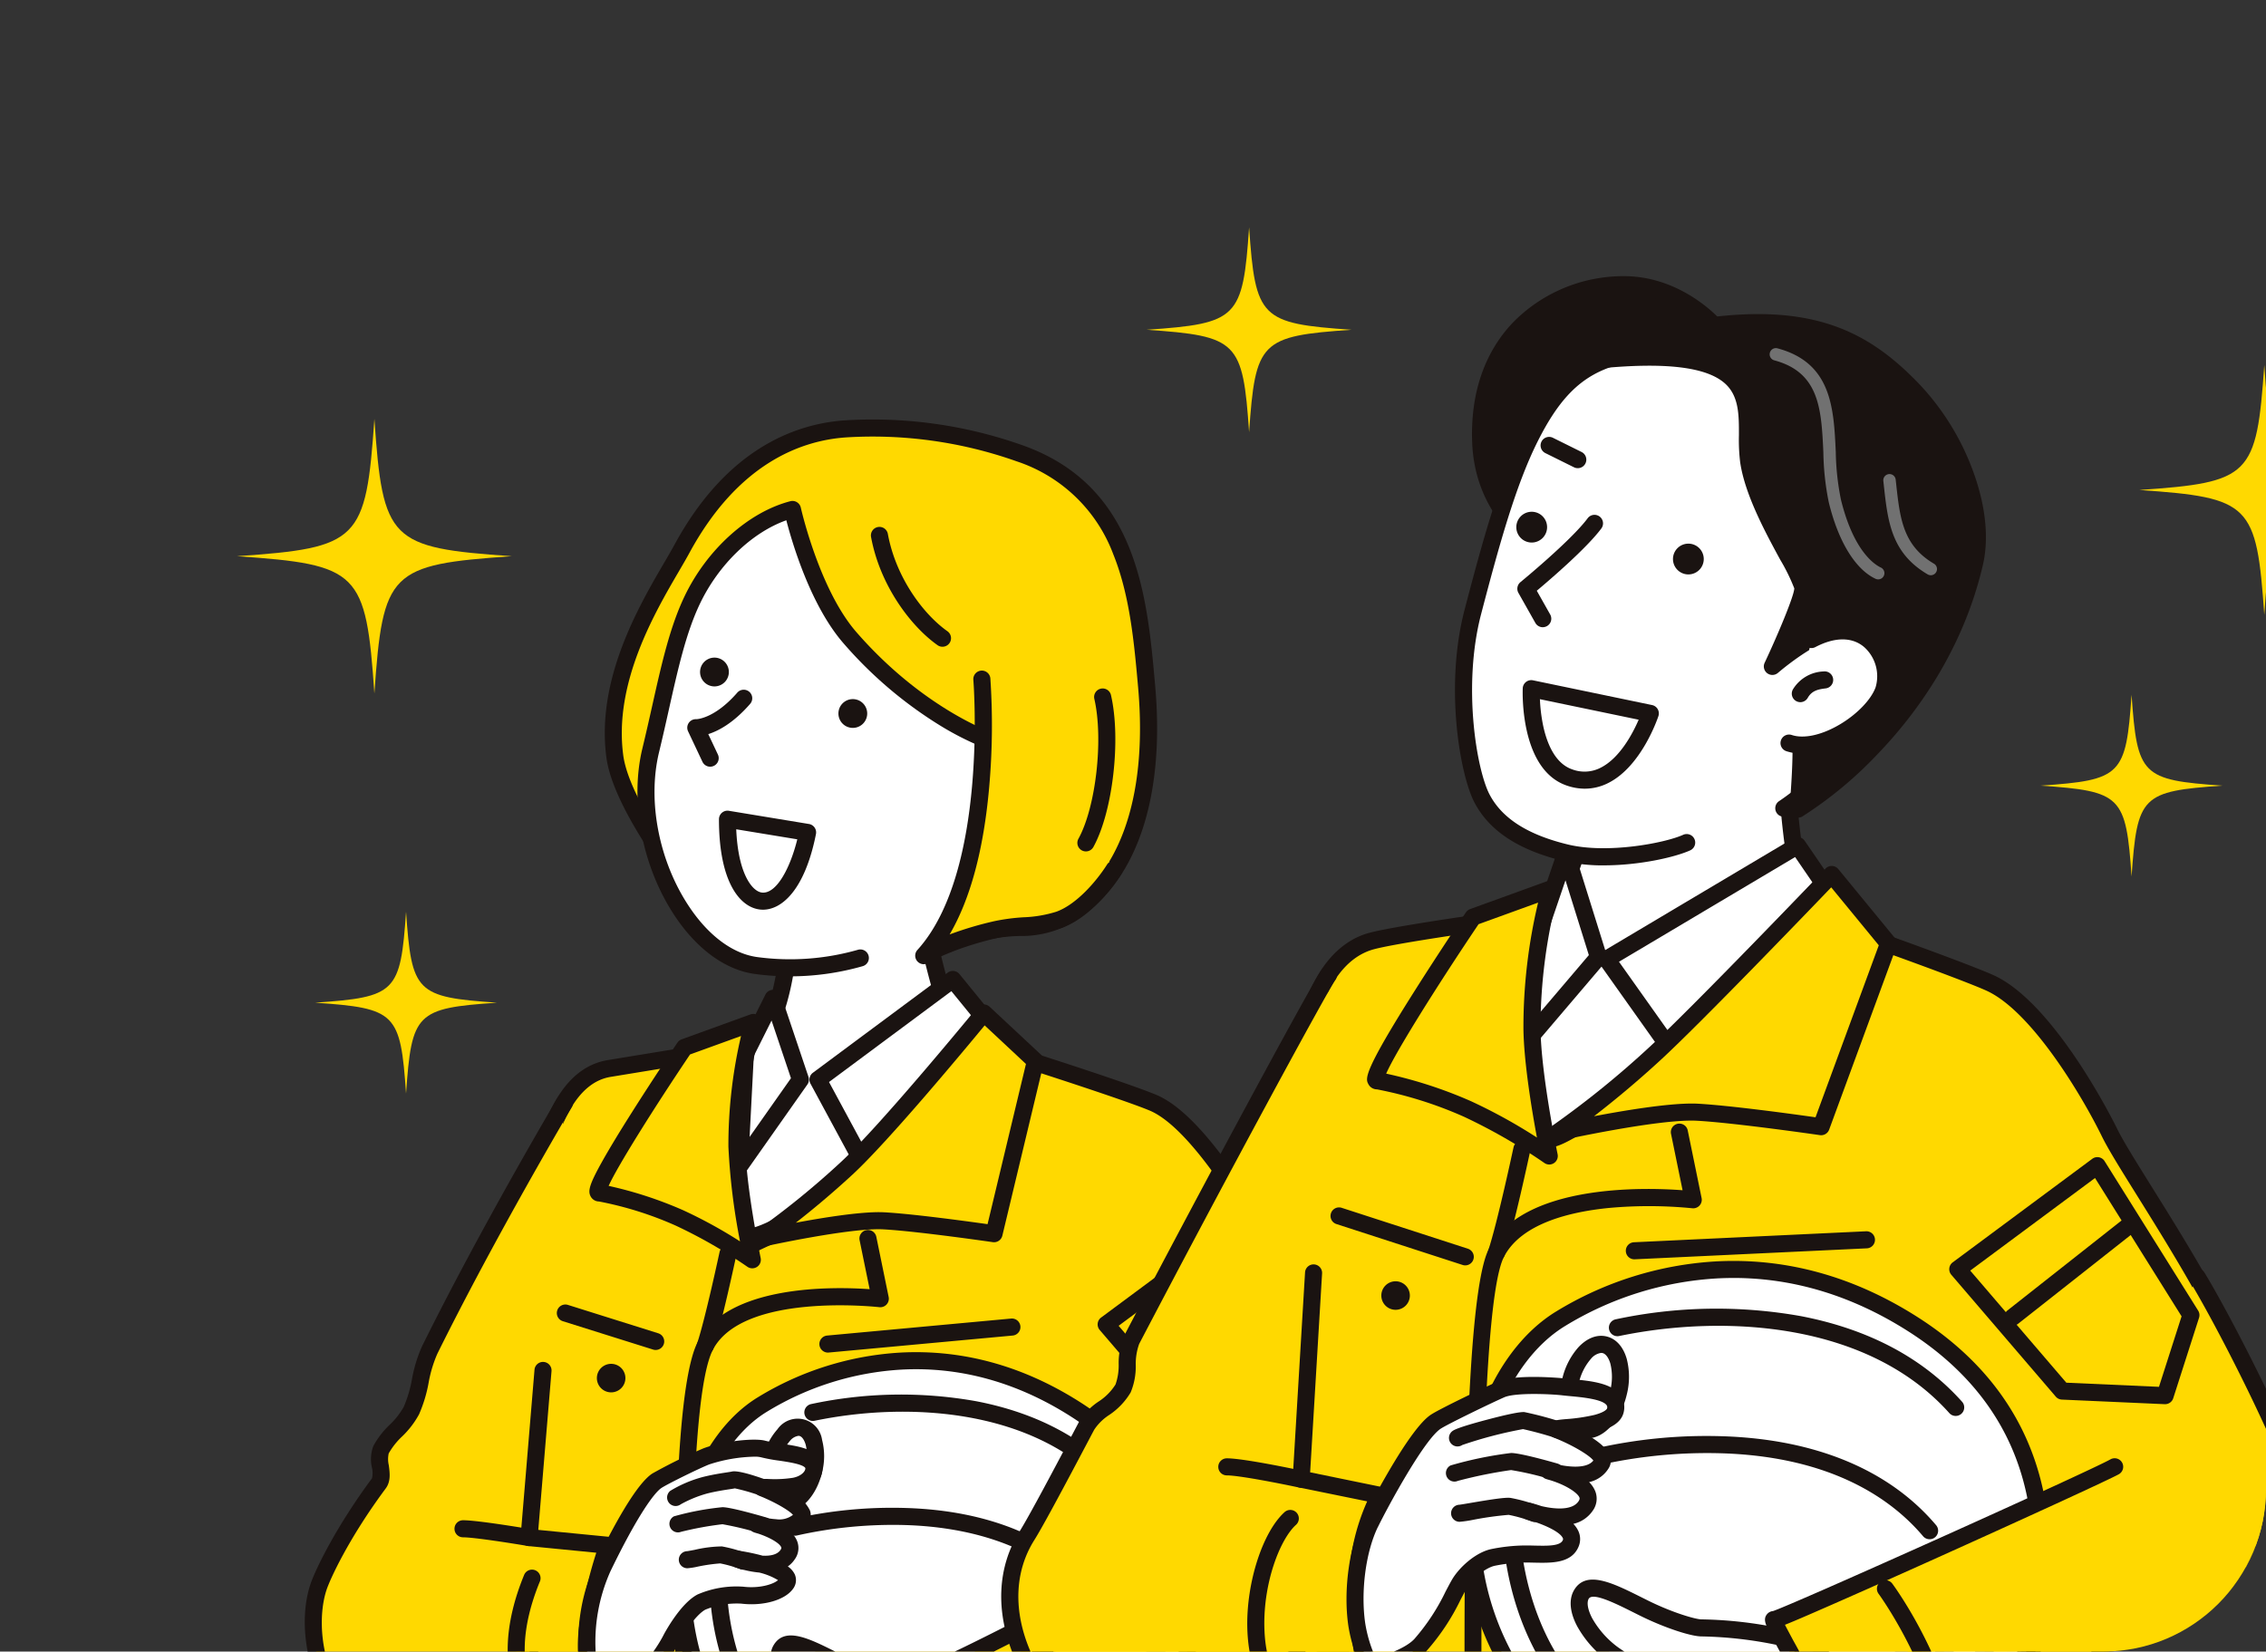 <svg xmlns="http://www.w3.org/2000/svg" xmlns:xlink="http://www.w3.org/1999/xlink" width="417" height="304" viewBox="0 0 417 304"><rect x="0" y="0" width="417" height="304" fill="#333333" stroke="none"/><defs><clipPath id="a"><rect width="417" height="304" rx="30" transform="translate(1134 174)" fill="#fff" stroke="#707070" stroke-width="1"/></clipPath><clipPath id="b"><rect width="423.546" height="414.794" fill="none"/></clipPath><clipPath id="c"><rect width="252.26" height="358.156" fill="none"/></clipPath><clipPath id="d"><rect width="269.735" height="382.872" fill="none"/></clipPath></defs><g transform="translate(-1134 -174)" clip-path="url(#a)"><g transform="translate(1160.625 208.453)"><g transform="translate(0 0.001)"><g transform="translate(0 0)" clip-path="url(#b)"><path d="M50.541,218.278c-22.463,1.551-23.72,2.808-25.271,25.271C23.72,221.086,22.463,219.828,0,218.278c22.463-1.551,23.72-2.808,25.271-25.271,1.551,22.463,2.808,23.72,25.271,25.271" transform="translate(17 -150.354)" fill="#ffd900"/><path d="M127.1,414.884c-14.873,1.027-15.706,1.859-16.732,16.732-1.027-14.873-1.859-15.706-16.732-16.732,14.873-1.027,15.706-1.859,16.732-16.732,1.027,14.873,1.859,15.706,16.732,16.732" transform="translate(-62.269 -264.78)" fill="#ffd900"/><path d="M1075.039,295.629c-14.873,1.027-15.706,1.859-16.732,16.732-1.027-14.873-1.859-15.706-16.732-16.732,14.873-1.027,15.705-1.859,16.732-16.732,1.027,14.873,1.859,15.705,16.732,16.732" transform="translate(-692.669 -185.473)" fill="#ffd900"/><path d="M1211.069,447.977c-11.938.824-12.606,1.492-13.43,13.43-.824-11.938-1.492-12.606-13.43-13.43,11.938-.824,12.606-1.492,13.43-13.43.824,11.938,1.492,12.606,13.43,13.43" transform="translate(-787.523 -288.983)" fill="#ffd900"/><path d="M1141.769,120.749c-20.436,1.411-21.58,2.555-22.991,22.991-1.411-20.436-2.554-21.58-22.991-22.991,20.436-1.411,21.58-2.555,22.991-22.991,1.411,20.436,2.555,21.58,22.991,22.991" transform="translate(-728.721 -65.012)" fill="#ffd900"/><path d="M588.15,40.932c-16.756,1.157-17.694,2.095-18.85,18.85-1.157-16.756-2.094-17.694-18.85-18.85,16.756-1.157,17.694-2.094,18.85-18.85,1.157,16.756,2.095,17.694,18.85,18.85" transform="translate(-366.06 -14.686)" fill="#ffd900"/></g></g><g transform="translate(5.015 12.158)"><g clip-path="url(#c)"><path d="M223.934,942.744c2.58,11.31,12.651,82.516,13.961,95.307l88.329.145s1.068-74.939-1.425-89.184Z" transform="translate(-153.936 -639.102)" fill="#ffd900"/><path d="M323.105,1036.648h0l-88.329-.145a1.571,1.571,0,0,1-1.56-1.411c-1.371-13.378-11.495-84.438-13.93-95.118a1.572,1.572,0,0,1,1.629-1.917l100.866,6.269a1.571,1.571,0,0,1,1.45,1.3c2.489,14.226,1.492,86.411,1.448,89.477a1.571,1.571,0,0,1-1.57,1.549m-86.919-3.285,85.368.14c.13-10.5.781-70.934-1.237-86.121l-97.546-6.062c3.061,15.693,11.721,77.088,13.414,92.043" transform="translate(-150.817 -635.983)" fill="#1a1311"/><path d="M363.554,571.514c-6.071,5.939-43.648,25.8-43.648,25.8.107.7-.274,14.323,1.14,27.353,1.1,10.142,2.18,20.449,1.14,21.94-1.741,2.493-73.718,5.634-78.641,1.424-1.827-1.562-6.608-3.992-7.408-10.542-1.11,5.342-2.864,8.289-3.989,9.118-5.1,3.759-24.243-2.826-26.5-3.419,0,0-1.125-12.1-.4-21.058,1.159-14.247,1.323-30.053,1.615-35.9,1.78-35.611-2.193-54.63-1.187-64.337,1.392-14.622.917-49.1,16.114-51.663l33.993-5.571s-21.025,16.4-7.64,37.926c5.132-2.652,10.642-3.817,16.883-12.03,14.935-19.651,15.72-27.4,15.72-27.4,7.6,1.971,37.841,11.726,41.718,13.626,8.085,3.96,17.391,20.094,20.515,25.359,5.034,8.485,31.49,58.685,20.569,69.368" transform="translate(-141.348 -320.169)" fill="#ffd900"/><path d="M264.5,648.545c-22.24,0-24.352-1.807-25.1-2.443-.246-.211-.582-.459-.97-.748a17.515,17.515,0,0,1-5.334-5.6,11.468,11.468,0,0,1-3.141,5c-4.547,3.351-16.505.294-26.416-2.742-.657-.2-1.175-.36-1.414-.422a1.571,1.571,0,0,1-1.164-1.374,147.951,147.951,0,0,1-.4-21.331c.823-10.109,1.149-21.222,1.364-28.576.091-3.114.164-5.574.248-7.271a375.115,375.115,0,0,0-.741-48.323c-.489-7.091-.842-12.215-.439-16.1.205-2.155.375-4.841.554-7.683,1.082-17.115,2.716-42.979,16.86-45.366l34-5.572a1.571,1.571,0,0,1,1.22,2.789,35.87,35.87,0,0,0-8.464,10.477c-4.21,8.044-4.051,16.165.467,24.159.618-.293,1.234-.572,1.84-.846,4.139-1.874,8.42-3.812,13.184-10.082,11.447-15.062,15.085-24,15.41-26.623a1.559,1.559,0,0,1,1.956-1.344c7.016,1.82,37.847,11.693,42.015,13.735,8.188,4.01,17.011,18.927,20.777,25.3l.4.672a280.543,280.543,0,0,1,16.379,34.086c3.368,8.564,5.552,15.858,6.492,21.681,1.221,7.571.386,12.65-2.554,15.526-5.716,5.591-37.364,22.532-43.154,25.61,0,.3,0,.689,0,1.19a240.868,240.868,0,0,0,1.106,25.06c1.83,16.868,2,21.384.866,23.008-.469.672-1.147,1.159-6.109,1.792-8.473,1.081-26,2.049-41.683,2.3-2.945.047-5.625.069-8.062.069m-31.484-15.75h.066a1.571,1.571,0,0,1,1.494,1.379c.592,4.849,3.683,7.14,5.728,8.655.418.31.812.6,1.142.884,1.579,1.181,14.265,2.146,38.372,1.456,19.454-.556,35.1-1.88,37.99-2.791.521-2.568-.747-14.255-1.443-20.666a243.713,243.713,0,0,1-1.125-25.4c0-.893,0-1.737-.013-1.94a1.571,1.571,0,0,1,.826-1.573c.374-.2,37.444-19.82,43.284-25.534,4.02-3.932,2.363-15.94-4.665-33.811a276.97,276.97,0,0,0-16.157-33.633l-.4-.675c-3.312-5.6-12.111-20.477-19.455-24.075-3.442-1.686-30.454-10.448-39.876-13.1-1,3.352-4.369,11.6-15.621,26.407-5.246,6.9-10.1,9.1-14.39,11.043-1.051.476-2.042.925-3.023,1.432a1.571,1.571,0,0,1-2.055-.566c-7.308-11.752-4.717-22.039-1.255-28.6a38.517,38.517,0,0,1,5.5-7.791l-29.012,4.755c-11.682,1.971-13.283,27.32-14.24,42.465-.181,2.869-.352,5.578-.564,7.8-.376,3.626-.03,8.636.447,15.57a377.9,377.9,0,0,1,.745,48.7c-.083,1.664-.155,4.11-.246,7.206-.216,7.387-.543,18.549-1.373,28.74A141.437,141.437,0,0,0,204,638.862l.459.141c16.345,5.007,21.873,4.513,23.632,3.216.516-.38,2.245-2.7,3.383-8.172a1.571,1.571,0,0,1,1.538-1.252m84.707,9.884h0m.395-.419h0m-2.89-47.871c0,.016,0,.029.006.039q0-.02-.006-.039" transform="translate(-138.225 -317.047)" fill="#1a1311"/><path d="M342.445,388.156s3.312,19.173,7.76,27.833.583,8.749.583,8.749-33.163,27.655-40.508,26.641c-14.142-1.951-8.621-30.3-8.621-30.3s7.274,3.815,12.7-7.349c5.057-10.407,3.938-22.736,4.439-22.728" transform="translate(-204.919 -270.289)" fill="#fff"/><path d="M307.588,449.86a4.733,4.733,0,0,1-.65-.044,10.511,10.511,0,0,1-7.35-4.486c-6.2-8.679-2.748-26.9-2.6-27.667a1.571,1.571,0,0,1,2.271-1.091,5.854,5.854,0,0,0,4.236.119c2.412-.821,4.539-3.1,6.32-6.763,3.666-7.545,3.963-16.322,4.09-20.07.022-.661.04-1.182.07-1.563.142-1.808,1.264-1.99,1.716-1.979a1.572,1.572,0,0,1,1.418,2.2c-.025.308-.046.91-.064,1.453-.133,3.947-.447,13.191-4.4,21.336-2.183,4.493-4.951,7.318-8.226,8.395a9.192,9.192,0,0,1-4.628.3,69.993,69.993,0,0,0-.727,8.2c-.183,6.94.883,12.234,3.084,15.311a7.383,7.383,0,0,0,5.222,3.2c.928.129,5.245-.4,21.851-12.641,9.067-6.681,17.354-13.581,17.436-13.65a1.569,1.569,0,0,1,.851-.357c.054-.079.781-1.394-1.825-6.468-4.506-8.772-7.773-27.49-7.911-28.283a1.571,1.571,0,0,1,3.1-.535c.033.189,3.323,19.037,7.609,27.382,2.3,4.487,2.877,7.588,1.751,9.482a3.19,3.19,0,0,1-1.875,1.452c-1.607,1.329-9.118,7.5-17.259,13.5-15.5,11.422-20.965,13.276-23.5,13.276m40.027-29.811h0Zm.009,0h0M315.66,389.458l.089,0-.089,0m.091,0h0Z" transform="translate(-201.791 -267.171)" fill="#1a1311"/><path d="M499.577,742.681l-19.7,9.259,14.957,33.355,12.345-6.766" transform="translate(-324.14 -506.056)" fill="#ffd900"/><path d="M491.71,783.747a1.571,1.571,0,0,1-1.433-.928l-14.957-33.355a1.571,1.571,0,0,1,.765-2.064l19.7-9.258a1.571,1.571,0,0,1,1.336,2.843l-18.308,8.6,13.629,30.395,10.853-5.948a1.571,1.571,0,1,1,1.51,2.755l-12.345,6.766a1.568,1.568,0,0,1-.755.193" transform="translate(-321.021 -502.937)" fill="#1a1311"/><path d="M372.218,627.929a1.571,1.571,0,0,1-.143-3.135l33.826-3.125a1.571,1.571,0,1,1,.289,3.128l-33.826,3.125q-.073.007-.146.007" transform="translate(-251.504 -425.576)" fill="#1a1311"/><path d="M402.186,681.5a4.759,4.759,0,1,1-4.759-4.759,4.759,4.759,0,0,1,4.759,4.759" transform="translate(-266.147 -462.202)" fill="#fff"/><path d="M394.308,684.708a6.33,6.33,0,1,1,6.33-6.33,6.337,6.337,0,0,1-6.33,6.33m0-9.519a3.188,3.188,0,1,0,3.189,3.189,3.192,3.192,0,0,0-3.189-3.189" transform="translate(-263.028 -459.083)" fill="#1a1311"/><path d="M244.614,622.331a1.563,1.563,0,0,1-.471-.073l-16.619-5.223a1.571,1.571,0,0,1,.942-3l16.618,5.223a1.571,1.571,0,0,1-.471,3.07" transform="translate(-155.592 -420.458)" fill="#1a1311"/><path d="M342.869,954.546c-4.129,0-6.724-.012-6.8-.012a1.571,1.571,0,0,1,.008-3.142h.008c.239,0,24.178.113,43.4-.356a1.571,1.571,0,1,1,.076,3.141c-12.995.317-28.135.369-36.689.369" transform="translate(-227.467 -644.616)" fill="#1a1311"/><path d="M227.459,934.666c-8.068,0-21.98-4.187-22.6-4.374a1.571,1.571,0,0,1,.911-3.007c.154.047,15.479,4.665,22.713,4.209a1.571,1.571,0,0,1,.2,3.136c-.389.024-.8.036-1.22.036" transform="translate(-140.509 -628.777)" fill="#1a1311"/><path d="M348.235,1119.235a1.572,1.572,0,0,1-1.548-1.313c-1.42-8.519-4.676-52.141-4.814-53.993a1.571,1.571,0,1,1,3.133-.233c.034.452,3.384,45.331,4.78,53.71a1.572,1.572,0,0,1-1.552,1.829" transform="translate(-232.365 -718.57)" fill="#1a1311"/><path d="M545.562,789.685a1.571,1.571,0,0,1-1.4-.858l-12.82-25.165a1.571,1.571,0,1,1,2.8-1.426l12.82,25.165a1.571,1.571,0,0,1-1.4,2.284" transform="translate(-358.254 -518.49)" fill="#1a1311"/><path d="M533.061,828.1a3.561,3.561,0,1,1-3.561-3.561,3.561,3.561,0,0,1,3.561,3.561" transform="translate(-354.775 -560.492)" fill="#fff"/><path d="M526.382,830.112a5.132,5.132,0,1,1,5.132-5.132,5.138,5.138,0,0,1-5.132,5.132m0-7.122a1.99,1.99,0,1,0,1.99,1.99,1.992,1.992,0,0,0-1.99-1.99" transform="translate(-351.657 -557.374)" fill="#1a1311"/><path d="M293.555,679.33a1.571,1.571,0,0,1-1.569-1.511c-.112-2.941-2.666-72.177,3.562-84.141,5.522-10.609,25.051-10.168,31.63-9.7l-1.838-8.97a1.571,1.571,0,1,1,3.077-.63l2.262,11.038a1.57,1.57,0,0,1-1.721,1.875c-.251-.028-25.087-2.8-30.623,7.838-4.679,8.988-4.145,57.942-3.209,82.572a1.57,1.57,0,0,1-1.51,1.629h-.061" transform="translate(-198.784 -393.295)" fill="#1a1311"/><path d="M394.7,435.336,369.89,453.769l10.727,19.868,23.107-27.222Z" transform="translate(-251 -301.665)" fill="#fff"/><path d="M377.5,472.09c-.055,0-.109,0-.164-.008a1.569,1.569,0,0,1-1.218-.816L365.388,451.4a1.571,1.571,0,0,1,.445-2.007l24.814-18.433a1.571,1.571,0,0,1,2.155.269l9.022,11.078a1.571,1.571,0,0,1-.021,2.008L378.7,471.536a1.571,1.571,0,0,1-1.2.554M368.8,451.1l8.989,16.649,20.774-24.474-7.248-8.9Z" transform="translate(-247.88 -298.547)" fill="#1a1311"/><path d="M332.963,445.73l5.03,14.951-11.2,15.911,1.069-20.654Z" transform="translate(-222.337 -308.578)" fill="#fff"/><path d="M323.671,475.045a1.571,1.571,0,0,1-1.569-1.652l1.069-20.654a1.576,1.576,0,0,1,.164-.621l5.1-10.208a1.571,1.571,0,0,1,2.894.2l5.03,14.951a1.57,1.57,0,0,1-.2,1.405l-11.2,15.912a1.572,1.572,0,0,1-1.285.667m2.621-21.816-.77,14.889,7.61-10.808-3.572-10.617Z" transform="translate(-219.218 -305.459)" fill="#1a1311"/><path d="M381.054,494.392l7.614-31.767-9.5-8.863s-17.718,21.65-25.2,28.564a152.836,152.836,0,0,1-16,12.983s16.435-3.642,22.845-3.286,20.242,2.368,20.242,2.368" transform="translate(-229.77 -313.919)" fill="#ffd900"/><path d="M334.847,493.763a1.571,1.571,0,0,1-.882-2.871,152.773,152.773,0,0,0,15.821-12.838c7.316-6.761,24.874-28.19,25.05-28.405a1.571,1.571,0,0,1,2.288-.153l9.5,8.863a1.57,1.57,0,0,1,.456,1.514l-7.614,31.767a1.575,1.575,0,0,1-1.754,1.188c-.138-.02-13.836-2.007-20.1-2.355-6.118-.346-22.256,3.215-22.419,3.251a1.558,1.558,0,0,1-.34.037m21.907-6.452c.363,0,.705.008,1.026.026,5.262.292,15.246,1.656,18.96,2.18l7.067-29.486-7.6-7.1c-3.971,4.814-17.784,21.42-24.285,27.428-3.955,3.655-7.62,6.674-10.46,8.892,4.913-.917,11.3-1.943,15.3-1.943" transform="translate(-226.651 -310.801)" fill="#1a1311"/><path d="M274.6,481.8a87.216,87.216,0,0,1,3.014-22.844l-12.662,4.59s-18.081,26.819-15.7,26.794a63.438,63.438,0,0,1,14.781,4.6,92.128,92.128,0,0,1,13.4,7.7s-2.73-13.016-2.828-20.84" transform="translate(-170.629 -317.375)" fill="#ffd900"/><path d="M274.289,501.1a1.569,1.569,0,0,1-.907-.289,91.281,91.281,0,0,0-13.132-7.55,64.459,64.459,0,0,0-14.16-4.461,1.76,1.76,0,0,1-1.539-.922c-.517-.959-.34-2.062,2.1-6.42,1.292-2.312,3.158-5.4,5.547-9.169,4.053-6.4,8.275-12.668,8.317-12.731a1.574,1.574,0,0,1,.767-.6l12.662-4.59a1.571,1.571,0,0,1,2.043,1.919,86.389,86.389,0,0,0-2.95,22.382c.094,7.579,2.768,20.409,2.795,20.537a1.572,1.572,0,0,1-1.538,1.894m-26.44-15.174a72.934,72.934,0,0,1,13.687,4.469,86.541,86.541,0,0,1,10.493,5.75,119.555,119.555,0,0,1-2.14-17.436,88.364,88.364,0,0,1,2.325-20.373l-9.385,3.4c-6.528,9.7-13.3,20.476-14.981,24.189m-1.743,2.874h.023a.135.135,0,0,0-.023,0m0-3.142h0Z" transform="translate(-167.49 -314.257)" fill="#1a1311"/><path d="M312.154,586.056s-2.622,12.294-4.16,16.949" transform="translate(-209.837 -401.897)" fill="#ffd900"/><path d="M304.875,601.456a1.572,1.572,0,0,1-1.492-2.064c1.493-4.52,4.089-16.662,4.115-16.784a1.571,1.571,0,0,1,3.072.655c-.108.506-2.657,12.432-4.2,17.115a1.571,1.571,0,0,1-1.491,1.078" transform="translate(-206.718 -398.777)" fill="#1a1311"/><path d="M326.931,728.825c-39.83-11.336-37.931-63.09-16.874-75.934,13.588-8.289,35.4-13.362,57.762.974,25.311,16.225,21.12,41.128,19.7,49.143-1.436,8.127-14.87,38.831-60.592,25.818" transform="translate(-201.403 -440.98)" fill="#fff"/><path d="M344.607,730.468a77.889,77.889,0,0,1-21.217-3.251,43.527,43.527,0,0,1-22.906-14.994,47.045,47.045,0,0,1-9.372-22.774,52.143,52.143,0,0,1,2.361-24.115c2.7-7.571,7.2-13.574,12.655-16.9a56.473,56.473,0,0,1,26.328-8.225c11.5-.591,22.635,2.509,33.1,9.217,11.162,7.155,18.081,16.794,20.565,28.651,2.03,9.688.495,18.377-.161,22.088-.9,5.082-5.657,16.609-17.243,23.861-6.859,4.294-14.925,6.445-24.11,6.445M324.251,724.2c17.457,4.969,31.857,4.014,42.8-2.835,10.649-6.666,15-17.139,15.815-21.745.624-3.531,2.086-11.8.18-20.9-2.3-11-8.76-19.967-19.185-26.65-9.9-6.347-20.417-9.286-31.243-8.725a53.312,53.312,0,0,0-24.853,7.77c-10,6.1-15.7,22.046-13.539,37.913,2.395,17.6,13.339,30.419,30.025,35.168" transform="translate(-198.292 -437.861)" fill="#1a1311"/><path d="M338.653,780.592a1.57,1.57,0,0,1-.376-.046c-10.106-2.481-18.028-8.9-22.911-18.569-5.985-11.852-6.06-25.818-3.092-32.941a1.571,1.571,0,1,1,2.9,1.208c-2.736,6.567-2.364,19.7,3,30.316a31.415,31.415,0,0,0,20.855,16.934,1.571,1.571,0,0,1-.373,3.1" transform="translate(-211.408 -496.339)" fill="#1a1311"/><path d="M408.513,742.9a1.567,1.567,0,0,1-1.2-.557c-8.93-10.575-22.722-13.182-32.719-13.507a80.943,80.943,0,0,0-20.059,1.908,1.571,1.571,0,0,1-.775-3.045,82.3,82.3,0,0,1,20.854-2.007c15.289.48,27.427,5.537,35.1,14.623a1.571,1.571,0,0,1-1.2,2.584" transform="translate(-239.485 -494.732)" fill="#1a1311"/><path d="M419.385,681.311a1.567,1.567,0,0,1-1.172-.524c-13.184-14.745-36.449-16.158-53.826-12.566a1.571,1.571,0,1,1-.636-3.076,78.9,78.9,0,0,1,30.353-.512c11.129,2.147,20.028,6.877,26.451,14.06a1.571,1.571,0,0,1-1.17,2.618" transform="translate(-246.083 -453.324)" fill="#1a1311"/><path d="M343.153,693.848a3.842,3.842,0,0,1-.893-.1c-3.058-.73-4.568-5.015-3.438-9.757a11.974,11.974,0,0,1,2.7-5.331,4.531,4.531,0,0,1,8.211,1.958,11.981,11.981,0,0,1,0,5.974c-1.021,4.282-3.8,7.261-6.577,7.261m2.231-13.981a2.455,2.455,0,0,0-1.566.93,8.946,8.946,0,0,0-1.94,3.919c-.786,3.3.133,5.738,1.11,5.972s2.9-1.532,3.685-4.828a8.943,8.943,0,0,0,.037-4.372c-.258-.892-.687-1.489-1.148-1.6a.767.767,0,0,0-.18-.02" transform="translate(-230.09 -462.194)" fill="#1a1311"/><path d="M375.081,808.451a67.194,67.194,0,0,0-12.582-1.424c-1.3.029-5.35-1.212-9.377-3.205-4.781-2.366-8.91-4.7-10.327-2.255-1.306,2.255,1.1,6.618,4.986,9.615a23.059,23.059,0,0,0,8.547,3.917s-5.556,3.945-10.672,6.781-6.778,4.872-6.065,6.752c1.127,2.965,5.5,3.366,8.547,2.255,2.766-1.007,6.214-1.521,6.766-1.78,0,0-8.784,2.7-5.46,5.7,3.68,3.324,8.428,1.187,8.428,1.187s-2.255,3.8,1.306,3.8a16.678,16.678,0,0,0,7-1.9s-2.018,3.8,3.917,3.086,20.417-6.885,22.316-9.971,2.374-6.41-3.324-13.057-11.87-9.021-14.007-9.5" transform="translate(-230.744 -544.524)" fill="#fff"/><path d="M365.591,839.5a4.559,4.559,0,0,1-3.91-1.605,3.067,3.067,0,0,1-.356-.694,16.1,16.1,0,0,1-5.292,1.015,3.346,3.346,0,0,1-3.185-1.554,3.177,3.177,0,0,1-.393-1.635,8.919,8.919,0,0,1-7.208-2.2,3.273,3.273,0,0,1-1.2-3.182c-3.663.773-7.793-.256-9.063-3.6-1.363-3.589,2.658-6.4,6.772-8.683,2.807-1.556,5.777-3.47,7.844-4.852a23.167,23.167,0,0,1-5.915-3.228c-5.447-4.2-6.84-9.135-5.386-11.646,2.044-3.532,6.52-1.294,11.258,1.074q.555.278,1.125.56c4.108,2.033,7.822,3.061,8.645,3.042a67.913,67.913,0,0,1,12.945,1.459l.013,0c2.882.641,9.255,3.469,14.859,10.008,6.107,7.124,5.8,11.11,3.469,14.9-2.305,3.746-17.6,10-23.467,10.708a12.687,12.687,0,0,1-1.55.108m-1.311-3.381c.09.063.641.375,2.488.153,6.222-.747,19.749-6.933,21.165-9.234s2.24-4.891-3.178-11.212c-6.3-7.354-12.793-8.9-13.148-8.984a66,66,0,0,0-12.214-1.389h-.071c-1.818,0-6.193-1.466-10.038-3.368-.383-.19-.762-.379-1.136-.566-2.617-1.308-6.571-3.285-7.134-2.31-.646,1.115.854,4.707,4.585,7.584a21.651,21.651,0,0,0,7.894,3.62,1.572,1.572,0,0,1,.6,2.821c-.23.163-5.686,4.029-10.82,6.874-5.36,2.97-5.533,4.36-5.358,4.82.711,1.87,4.039,2.249,6.54,1.337a42.684,42.684,0,0,1,5.355-1.437c.386-.084.842-.184,1.121-.253.138-.045.261-.084.367-.117a1.571,1.571,0,0,1,1.128,2.924,3.516,3.516,0,0,1-.59.2c-2.231.747-4.456,2-4.706,2.658a1.167,1.167,0,0,0,.222.249c2.85,2.575,6.58.986,6.737.917a1.573,1.573,0,0,1,1.988,2.238,3.777,3.777,0,0,0-.487,1.386,2.072,2.072,0,0,0,.442.039,15.181,15.181,0,0,0,6.247-1.705,1.571,1.571,0,0,1,2.144,2.114,1.417,1.417,0,0,0-.145.636" transform="translate(-227.603 -541.379)" fill="#1a1311"/><path d="M386.748,838.237a1.571,1.571,0,0,1-.754-2.95l3.917-2.137a1.571,1.571,0,0,1,1.505,2.759l-3.917,2.137a1.567,1.567,0,0,1-.751.192" transform="translate(-261.165 -566.092)" fill="#1a1311"/><path d="M491.691,640.993c-6.838,6.554-51.6,29.143-52.313,28.906s6.489,10.446,9.1,17.331,5.144,19.23,5.144,19.23,37.549-15.136,47.4-20.021c10.892-5.4,34.028-18.2,29.28-35.769-4.567-16.9-25.34-48.024-28.07-52.416" transform="translate(-297.178 -410.008)" fill="#ffd900"/><path d="M450.5,704.911a1.571,1.571,0,0,1-1.539-1.255c-.025-.122-2.537-12.3-5.073-18.989-1.555-4.1-4.825-9.651-6.988-13.324-.633-1.075-1.18-2-1.553-2.676-.56-1.009-1.089-1.961-.353-2.871a1.586,1.586,0,0,1,1.044-.581c3.123-1.183,44.836-22.143,51.445-28.477a1.571,1.571,0,0,1,2.174,2.268c-4.012,3.845-19.769,12.46-28.8,17.253-5.524,2.931-11.5,6-16.384,8.431-3.013,1.5-4.886,2.407-6.093,2.948.35.611.8,1.366,1.232,2.109,2.218,3.765,5.569,9.455,7.219,13.8a147.833,147.833,0,0,1,4.821,17.629c7.495-3.035,37.079-15.066,45.558-19.27,22.023-10.919,31.6-22.342,28.461-33.952-4.009-14.832-20.859-41.045-26.4-49.658-.682-1.061-1.195-1.858-1.493-2.338a1.571,1.571,0,0,1,2.668-1.658c.293.472.8,1.255,1.467,2.3,5.6,8.715,22.65,35.235,26.786,50.537,2.218,8.205-.886,16.283-9.224,24.01-5.04,4.67-11.868,9.111-20.875,13.576-9.795,4.857-45.977,19.452-47.513,20.071a1.573,1.573,0,0,1-.587.114" transform="translate(-294.053 -406.889)" fill="#1a1311"/><path d="M551.042,574.309,528.2,591.253,545.3,611.2l19.744,2.762,1.71-15.1Z" transform="translate(-356.282 -394.085)" fill="#ffd900"/><path d="M561.924,612.409a1.572,1.572,0,0,1-.217-.015l-19.744-2.762a1.57,1.57,0,0,1-.975-.534l-17.093-19.942a1.57,1.57,0,0,1,.257-2.284l22.837-16.945a1.57,1.57,0,0,1,2.259.415l15.71,24.547a1.571,1.571,0,0,1,.237,1.023l-1.71,15.1a1.57,1.57,0,0,1-1.561,1.394M542.986,606.6l17.558,2.456,1.466-12.945-14.5-22.66-20.132,14.938Z" transform="translate(-353.164 -390.966)" fill="#1a1311"/><line y1="15.051" x2="19.089" transform="translate(180.923 189.953)" fill="#ffd900"/><path d="M551.955,616.855a1.571,1.571,0,0,1-.974-2.8L570.071,599a1.571,1.571,0,0,1,1.945,2.467l-19.09,15.051a1.564,1.564,0,0,1-.971.337" transform="translate(-371.031 -410.281)" fill="#1a1311"/><path d="M483.652,792.527s16.144,18.043,16.3,34.977" transform="translate(-326.653 -539.204)" fill="#ffd900"/><path d="M496.836,825.957a1.571,1.571,0,0,1-1.57-1.556c-.151-16.135-15.744-33.769-15.9-33.945a1.571,1.571,0,0,1,2.342-2.095,85.529,85.529,0,0,1,8.261,11.366c5.533,9.041,8.373,17.333,8.441,24.645a1.571,1.571,0,0,1-1.556,1.586Z" transform="translate(-323.536 -536.086)" fill="#1a1311"/><path d="M394.473,900.974s5.1-2.255,5.935-2.73" transform="translate(-267.348 -609.508)" fill="#fff"/><path d="M391.355,899.427a1.571,1.571,0,0,1-.636-3.008c1.945-.859,5.236-2.341,5.791-2.658a1.571,1.571,0,1,1,1.558,2.728c-.858.49-5.215,2.421-6.079,2.8a1.569,1.569,0,0,1-.634.134" transform="translate(-264.228 -606.39)" fill="#1a1311"/><path d="M416.443,909.357s3.68-1.662,4.986-2.255" transform="translate(-281.958 -615.399)" fill="#fff"/><path d="M415.806,907.67l-1.293-2.863s3.677-1.661,4.981-2.254a1.571,1.571,0,0,1,1.3,2.86c-1.307.594-4.99,2.257-4.99,2.257" transform="translate(-280.675 -612.28)" fill="#1a1311"/><path d="M332.23,136.956a80.892,80.892,0,0,0-32.166-4.488c-16.775,1.213-26.007,14.753-30.008,22.139-3.643,6.725-14.464,22.158-12.31,38.16,1.475,10.958,17.966,30.608,19.08,31.082,7.017,2.983,16.23,3.047,23.7,2.154a125.341,125.341,0,0,0,27.359-1.387c4.068-.712,7.759.076,11.622-1.793,10.576-5.117,18.259-18.875,16.105-42.981-1.427-15.966-3.077-35.7-23.379-42.886" transform="translate(-176.234 -100.133)" fill="#ffd900"/><path d="M289.236,224.954c-5.128,0-11.071-.616-16.151-2.775-1.352-.575-6.871-7.582-10.076-12.153-4.083-5.823-9.123-14.048-9.946-20.165-1.934-14.363,5.961-27.881,10.677-35.958.711-1.217,1.325-2.268,1.808-3.16,9.643-17.8,22.33-22.311,31.276-22.957a82.5,82.5,0,0,1,32.8,4.573c21.137,7.484,22.944,27.707,24.395,43.957l.024.27c1.977,22.123-4.214,38.355-16.986,44.535a19.125,19.125,0,0,1-7.977,1.569,31.583,31.583,0,0,0-4.058.357,125.7,125.7,0,0,1-27.594,1.417,71.187,71.187,0,0,1-8.2.489m-14.773-5.6c7.612,3.174,17.505,2.6,22.746,1.977a1.573,1.573,0,0,1,.3-.007,124.848,124.848,0,0,0,26.97-1.368,33.865,33.865,0,0,1,4.461-.4,16.425,16.425,0,0,0,6.747-1.259c11.529-5.579,17.079-20.679,15.225-41.428l-.024-.27c-.694-7.778-1.482-16.594-4.532-24.148a28.541,28.541,0,0,0-17.782-17.126,79.289,79.289,0,0,0-31.528-4.4c-8.162.59-19.774,4.768-28.74,21.321-.507.936-1.133,2.008-1.857,3.248-4.513,7.728-12.066,20.662-10.277,33.954,1.328,9.865,16.133,28.074,18.287,29.909m.075.061h0" transform="translate(-173.108 -97.017)" fill="#1a1311"/><path d="M330.94,257.078c.77-.8,3.663-9.069,4.274-10.586,2.3-5.7,3.9-17.255,3.082-26.966,0,0-12.865-4.444-25.379-18.833-7.173-8.248-10.564-23.589-10.564-23.589-7.3,1.892-14.516,8.421-18.458,16.692-3.483,7.309-4.99,16.755-7.626,27.632-4.011,16.544,6.355,37.829,19.354,39.609a46.894,46.894,0,0,0,19.2-1.38" transform="translate(-188.158 -129.936)" fill="#fff"/><path d="M298.789,259.915a47.863,47.863,0,0,1-6.49-.439c-5.285-.724-10.427-4.4-14.48-10.339-6.162-9.037-8.591-21.283-6.188-31.2.651-2.685,1.232-5.282,1.795-7.793,1.741-7.775,3.244-14.489,5.94-20.145,4.126-8.657,11.773-15.54,19.483-17.537a1.572,1.572,0,0,1,1.928,1.182c.033.149,3.393,15.053,10.215,22.9,12.058,13.864,24.583,18.336,24.708,18.38a1.573,1.573,0,0,1,1.051,1.352c.787,9.312-.584,21.214-3.19,27.685-.142.354-.443,1.168-.79,2.11-2.356,6.391-3.175,8.321-3.81,8.979a1.571,1.571,0,0,1-2.315-2.122c.554-.828,2.39-5.808,3.178-7.944.371-1.005.664-1.8.824-2.2,2.04-5.065,3.686-15.75,3.047-25.273a53.827,53.827,0,0,1-7.322-3.785,76.7,76.7,0,0,1-17.751-15.123c-6.022-6.924-9.405-18.366-10.51-22.631-6.323,2.239-12.444,8.11-15.909,15.38-2.543,5.336-4.011,11.89-5.71,19.479-.565,2.524-1.15,5.135-1.807,7.847-2.2,9.089.045,20.35,5.73,28.687,3.545,5.2,7.917,8.395,12.31,9a45.438,45.438,0,0,0,18.552-1.333,1.571,1.571,0,1,1,.866,3.02,48.612,48.612,0,0,1-13.355,1.865m27.91-7.045-.035.037.035-.037" transform="translate(-185.048 -126.817)" fill="#1a1311"/><path d="M386.4,283.809a2.649,2.649,0,1,1-2.793-2.5,2.649,2.649,0,0,1,2.793,2.5" transform="translate(-258.456 -199.233)" fill="#1a1311"/><path d="M310.4,261.01a2.649,2.649,0,1,1-2.793-2.5,2.649,2.649,0,0,1,2.793,2.5" transform="translate(-207.916 -184.071)" fill="#1a1311"/><path d="M311.565,280.918c-4.9,5.6-8.79,5.391-8.79,5.391l2.644,5.606" transform="translate(-206.367 -198.974)" fill="#fff"/><path d="M302.3,290.367a1.571,1.571,0,0,1-1.422-.9l-2.645-5.607a1.571,1.571,0,0,1,1.506-2.239s3.292-.014,7.522-4.856a1.571,1.571,0,1,1,2.366,2.066c-3.068,3.513-5.825,4.953-7.68,5.538l1.772,3.756a1.571,1.571,0,0,1-1.42,2.241" transform="translate(-203.248 -195.855)" fill="#1a1311"/><path d="M320.176,347.293c0,18.916,11.164,20.395,14.739,2.43Z" transform="translate(-217.939 -243.115)" fill="#fff"/><path d="M323.589,360.827q-.244,0-.482-.023c-3.686-.363-7.623-4.924-7.62-16.631a1.571,1.571,0,0,1,1.826-1.55l14.739,2.43a1.571,1.571,0,0,1,1.285,1.856c-2.048,10.294-6.288,13.918-9.748,13.918m-4.923-14.8c.342,8.194,2.954,11.47,4.75,11.648,2.666.262,5.176-4.508,6.486-9.8Z" transform="translate(-214.82 -239.995)" fill="#1a1311"/><path d="M438.676,270.264s2.983,35.851-10.694,50.921c0,0,4.482-2.785,13.3-4.812,4.129-.949,7.866-.447,11.622-1.793,3.828-1.373,7.754-5.552,10.16-9.351" transform="translate(-289.632 -191.889)" fill="#ffd900"/><path d="M424.866,319.637a1.571,1.571,0,0,1-1.165-2.625c13.057-14.387,10.321-49.383,10.292-49.735a1.571,1.571,0,0,1,3.131-.26,129.3,129.3,0,0,1-.219,20.078c-1.019,11.469-3.46,20.536-7.275,27.063a64.181,64.181,0,0,1,8.179-2.434A36.434,36.434,0,0,1,443.23,311a22.95,22.95,0,0,0,6.022-1.02c3.672-1.317,7.338-5.516,9.363-8.713a1.571,1.571,0,0,1,2.654,1.681c-2.4,3.791-6.539,8.405-10.957,9.989a25.7,25.7,0,0,1-6.831,1.194,34.029,34.029,0,0,0-4.969.651c-8.4,1.932-12.779,4.591-12.822,4.617a1.57,1.57,0,0,1-.824.234" transform="translate(-286.514 -188.771)" fill="#1a1311"/><path d="M520.146,280.064c1.846,8,.205,20.927-3.077,26.876" transform="translate(-348.876 -198.406)" fill="#ffd900"/><path d="M513.949,305.392a1.571,1.571,0,0,1-1.374-2.33c3.214-5.825,4.634-18.346,2.922-25.764a1.571,1.571,0,0,1,3.061-.707c1.884,8.166.343,21.507-3.232,27.989a1.571,1.571,0,0,1-1.377.812" transform="translate(-345.757 -195.286)" fill="#1a1311"/><path d="M403.664,191.417c1.546,8.4,6.843,15.537,11.6,18.9" transform="translate(-273.46 -139.454)" fill="#ffd900"/><path d="M412.141,208.769a1.563,1.563,0,0,1-.905-.288c-4.907-3.47-10.593-10.968-12.236-19.9a1.571,1.571,0,1,1,3.09-.568c1.483,8.061,6.573,14.8,10.96,17.9a1.571,1.571,0,0,1-.908,2.854" transform="translate(-270.341 -136.335)" fill="#1a1311"/><path d="M253.67,649.182a2.625,2.625,0,1,1-2.625-2.625,2.625,2.625,0,0,1,2.625,2.625" transform="translate(-170.22 -442.132)" fill="#1a1311"/><path d="M490.986,878.843a2.625,2.625,0,1,1-2.625-2.625,2.625,2.625,0,0,1,2.625,2.625" transform="translate(-328.04 -594.861)" fill="#1a1311"/><path d="M138.888,502.987s-13.918,23.46-24.847,45.564c-1.692,3.422-1.735,7.8-3.361,11.138-1.361,2.792-4.322,4.568-5.586,7.2-.872,1.813.724,4.682-.4,6.192-6.554,8.833-10.258,16.528-11.113,19.091-3.134,9.4,1.14,27.069,16.526,29.348,11.221,1.663,36.186-3.419,36.186-3.419s-4.559-9.688-3.134-18.805a74.885,74.885,0,0,1,3.7-14.816l-14.532-1.425L134.9,552.28" transform="translate(-66.61 -346.654)" fill="#ffd900"/><path d="M112.465,620.3a39.689,39.689,0,0,1-5.692-.351,20.5,20.5,0,0,1-14.832-9.9c-3.863-6.287-5.078-15.127-2.955-21.5.994-2.98,4.951-10.916,11.342-19.53a4.381,4.381,0,0,0-.023-1.986,6.836,6.836,0,0,1,.266-3.951,15.7,15.7,0,0,1,3-3.9,13.979,13.979,0,0,0,2.591-3.3,23.22,23.22,0,0,0,1.517-5.112,26.035,26.035,0,0,1,1.847-6.034c10.831-21.9,24.765-45.434,24.9-45.669a1.571,1.571,0,0,1,2.7,1.6c-.139.234-14.014,23.665-24.79,45.458a23.4,23.4,0,0,0-1.595,5.315,25.833,25.833,0,0,1-1.762,5.815,16.54,16.54,0,0,1-3.14,4.094,13.2,13.2,0,0,0-2.443,3.1,4.934,4.934,0,0,0,.017,2.175c.186,1.394.4,2.973-.568,4.273-6.917,9.322-10.259,16.775-10.884,18.652-1.514,4.541-1.33,12.381,2.651,18.859a17.5,17.5,0,0,0,12.615,8.438c9.061,1.342,27.781-1.919,33.763-3.042-1.287-3.346-3.613-10.7-2.494-17.871a84.449,84.449,0,0,1,3.1-13.207L129.075,581.5a1.57,1.57,0,0,1-1.412-1.694l2.564-30.773a1.571,1.571,0,0,1,3.131.261l-2.436,29.23,12.991,1.273a1.571,1.571,0,0,1,1.305,2.147,74.332,74.332,0,0,0-3.611,14.475c-1.331,8.518,2.961,17.8,3,17.9a1.571,1.571,0,0,1-1.108,2.207c-.88.179-18.759,3.785-31.038,3.785" transform="translate(-63.504 -343.535)" fill="#1a1311"/><path d="M245.793,714.882c.517-1.055,6.6-13.856,10-16.019a99.244,99.244,0,0,1,8.991-4.432c2.867-1.147,8.8-1.868,10.511-1.393,3.419.95,9.863.684,9.332,3.935-.214,1.315-1.526,2.51-3.507,2.9-2.917.579-6.706.009-5.857.348,1.425.57,8.19,3.53,7.123,5.414-1.9,3.356-8.231,1.266-8.231,1.266s7.947,2.153,5.667,5.572-9.118.855-9.118.855,10.827,1.678,8.833,4.527c-1.055,1.507-4.512,2.516-8.041,2.09a16.578,16.578,0,0,0-7.535,1.266c-1.767.925-3.947,3.791-5.509,6.648a26.024,26.024,0,0,1-5.192,6.965c-1.948,1.98-7.553,3.719-9.118,3.609a66.908,66.908,0,0,1-1.14-6.9,33.474,33.474,0,0,1,2.786-16.652" transform="translate(-166.519 -472.943)" fill="#fff"/><path d="M241.119,736.9q-.112,0-.209-.007a1.57,1.57,0,0,1-1.421-1.215,67.8,67.8,0,0,1-1.17-7.084,34.764,34.764,0,0,1,2.937-17.513l.1-.209c3.125-6.45,7.477-14.54,10.47-16.444a98.665,98.665,0,0,1,9.251-4.566c3.139-1.255,9.38-2.041,11.515-1.448a26.919,26.919,0,0,0,3.014.552c2.748.406,5.589.825,6.864,2.571a3.355,3.355,0,0,1,.584,2.579c-.333,2.039-2.2,3.684-4.751,4.191l-.25.047a6.759,6.759,0,0,1,2.742,2.877,2.48,2.48,0,0,1-.164,2.071,5.045,5.045,0,0,1-2.974,2.321,4.3,4.3,0,0,1,.8,1.3,3.525,3.525,0,0,1-.451,3.314,5.033,5.033,0,0,1-1.275,1.313,3.718,3.718,0,0,1,1.287,1.478,2.636,2.636,0,0,1-.317,2.621c-1.458,2.083-5.461,3.238-9.517,2.748a15.3,15.3,0,0,0-6.619,1.1c-1.3.679-3.3,3.151-4.858,6.01a27.626,27.626,0,0,1-5.451,7.313c-2.248,2.285-8.032,4.081-10.138,4.081m29.505-45.556a28.434,28.434,0,0,0-8.38,1.434c-1.938.775-7.487,3.507-8.731,4.3-1.387.883-4.566,5.33-9.329,15.164l-.107.221h0a31.83,31.83,0,0,0-2.635,15.792c.231,2.127.581,4.106.826,5.358,1.95-.422,5.453-1.679,6.75-3A24.43,24.43,0,0,0,253.95,724c.73-1.335,3.33-5.807,6.159-7.287a18,18,0,0,1,8.452-1.434c2.9.351,5.484-.419,6.364-1.209a12.145,12.145,0,0,0-3.475-1.4q-.164-.014-.332-.032a18.574,18.574,0,0,1-4.088-.946,1.571,1.571,0,0,1,.792-3.023,39.144,39.144,0,0,1,4.272.9c1.377.066,2.692-.165,3.3-1.074.191-.286.15-.395.123-.466-.31-.829-2.339-1.907-4.262-2.529-.252-.068-.49-.14-.714-.213a1.571,1.571,0,0,1,.9-3.008c.116.031.287.08.5.145a13.331,13.331,0,0,0,2.636.431,4.073,4.073,0,0,0,3.1-.8c-.723-.846-3.442-2.406-6.123-3.478a1.628,1.628,0,0,1-1.076-1.856c.28-1.343,1.514-1.308,2.6-1.274a21.951,21.951,0,0,0,4.606-.218c1.356-.269,2.164-1.017,2.262-1.616.026-.157,0-.195-.019-.219-.5-.683-3.184-1.08-4.787-1.317a29.3,29.3,0,0,1-3.4-.633,4.729,4.729,0,0,0-1.128-.1m-27.958,20.428h0Z" transform="translate(-163.391 -469.832)" fill="#1a1311"/><path d="M309.046,712.2s-5.7-2.153-6.712-1.9c-.506.127-2.675.348-5.129.95a22.343,22.343,0,0,0-5.509,2.279" transform="translate(-198.999 -484.509)" fill="#fff"/><path d="M288.579,712a1.571,1.571,0,0,1-.982-2.8,22.879,22.879,0,0,1,6.116-2.578c1.741-.427,3.357-.672,4.323-.818.327-.05.7-.106.8-.13.368-.091,1.489-.372,7.648,1.954a1.571,1.571,0,0,1-1.11,2.939,36.352,36.352,0,0,0-5.9-1.818c-.222.048-.522.093-.97.161-.972.147-2.441.37-4.045.763a21.965,21.965,0,0,0-4.94,2.01,1.566,1.566,0,0,1-.942.314m.98-.344-.026.021.026-.021" transform="translate(-195.881 -481.404)" fill="#1a1311"/><path d="M292.832,731.52A56.723,56.723,0,0,1,301.063,730c1.393,0,7.661,1.836,7.661,1.836" transform="translate(-199.754 -497.623)" fill="#fff"/><path d="M305.606,730.289a1.575,1.575,0,0,1-.443-.064,57.03,57.03,0,0,0-7.219-1.773,61.518,61.518,0,0,0-7.609,1.391A1.571,1.571,0,0,1,289.01,727a51.1,51.1,0,0,1,8.934-1.685c1.5,0,6.582,1.454,8.1,1.9a1.571,1.571,0,0,1-.441,3.078m-15.192-.482-.06.028c.025-.01.045-.021.06-.028" transform="translate(-196.634 -494.504)" fill="#1a1311"/><path d="M298.124,752.415c.506,0,4.939-1.013,6.205-.886a25.441,25.441,0,0,1,4.052,1.14" transform="translate(-203.274 -511.932)" fill="#fff"/><path d="M305.263,751.12a1.569,1.569,0,0,1-.537-.095,22.718,22.718,0,0,0-3.672-1.053,31.441,31.441,0,0,0-4.176.6,12.812,12.812,0,0,1-1.873.291,1.571,1.571,0,0,1-.057-3.141c.186-.02.831-.141,1.353-.238a23.417,23.417,0,0,1,5.065-.641,25.593,25.593,0,0,1,4.432,1.226,1.571,1.571,0,0,1-.537,3.048M295,747.725h0Z" transform="translate(-200.155 -508.813)" fill="#1a1311"/><path d="M187.04,738.8s-9.5-1.615-12.157-1.615" transform="translate(-121.316 -502.4)" fill="#ffd900"/><path d="M183.924,737.251a1.6,1.6,0,0,1-.265-.022c-2.605-.443-9.822-1.592-11.894-1.592a1.571,1.571,0,0,1,0-3.142c2.76,0,12.027,1.57,12.42,1.637a1.571,1.571,0,0,1-.261,3.12" transform="translate(-118.197 -499.282)" fill="#1a1311"/><path d="M207.016,764.119c-3.419,8.263-4.115,16.305-.775,22.257" transform="translate(-140.722 -520.313)" fill="#ffd900"/><path d="M203.157,784.827a1.57,1.57,0,0,1-1.371-.8c-3.371-6.008-3.124-14.4.694-23.626a1.571,1.571,0,0,1,2.9,1.2c-3.443,8.319-3.747,15.737-.857,20.887a1.571,1.571,0,0,1-1.369,2.34" transform="translate(-137.637 -517.193)" fill="#1a1311"/><path d="M221.347,820.152a2.625,2.625,0,1,1-2.625-2.625,2.625,2.625,0,0,1,2.625,2.625" transform="translate(-148.725 -555.83)" fill="#1a1311"/></g></g><g transform="translate(138.735 0.001)"><g transform="translate(0 0)" clip-path="url(#d)"><path d="M646.372,958.622c2.606,31.3,7.214,81.334,8.748,91.942l110.4.163s-.382-72.1-3.186-88.116Z" transform="translate(-568.586 -637.504)" fill="#ffd900"/><path d="M762.406,1049.179h0l-110.4-.163a1.571,1.571,0,0,1-1.552-1.346c-1.574-10.883-6.239-61.779-8.759-92.036a1.571,1.571,0,0,1,1.619-1.7l115.968,3.989a1.571,1.571,0,0,1,1.493,1.3c2.794,15.967,3.193,85.43,3.209,88.379a1.571,1.571,0,0,1-1.571,1.579m-109.033-3.3,107.452.159c-.076-10.376-.6-68.634-2.954-85.018l-112.905-3.884c2.452,29.259,6.722,75.836,8.407,88.742" transform="translate(-565.467 -634.385)" fill="#1a1311"/><path d="M806.614,512.264c-6.8,6.7-49.09,29.016-49.09,29.016A95.057,95.057,0,0,1,760.8,560.8c.178,2.851-2.317,7.574-1.995,10.542.5,4.649.065,10.587,0,18.805-.094,11.944.408,25.506-.285,26.5-1.958,2.8-81.343,6.923-86.88,2.189-2.055-1.757-7.432-4.489-8.332-11.857-1.248,6.007-3.221,9.323-4.486,10.254-5.738,4.227-25.415-3.338-27.952-4.005,0,0,.017-39.161-.854-46.159-1.986-15.953.047-31.679.375-38.251,2-40.05-2.267-67.941-1.136-78.857-.506-16.969-.127-46.729,14.31-51.414,5.372-1.744,41.844-6.455,41.844-6.455s-23.646,18.445-8.592,42.654c5.772-2.983,11.968-4.293,18.988-13.53,16.8-22.1,17.68-30.813,17.68-30.813,8.543,2.216,40.437,13.725,44.8,15.861,9.094,4.454,18.6,21.184,21.627,27.367,5.874,11.995,43.668,61.918,26.7,78.631" transform="translate(-557.076 -259.627)" fill="#ffd900"/><path d="M692.319,619.458c-21.846,0-24.031-1.871-24.818-2.544-.282-.242-.662-.523-1.1-.849a19.156,19.156,0,0,1-6.142-6.615c-1.181,3.216-2.539,5.136-3.621,5.933-4.9,3.613-16.554.452-27.3-3.116-.928-.308-1.662-.552-1.98-.635a1.571,1.571,0,0,1-1.171-1.52c0-.391.007-39.143-.843-45.964-1.618-12.994-.591-25.977.023-33.735.15-1.893.279-3.527.342-4.788a524.852,524.852,0,0,0-.684-58.416c-.518-9.292-.893-16.027-.456-20.418-.239-8.081-.329-19.994,1.578-30.537,2.275-12.569,6.924-20.077,13.82-22.315,5.448-1.768,40.632-6.325,42.128-6.518a1.571,1.571,0,0,1,1.167,2.8,40.532,40.532,0,0,0-9.566,11.834c-4.8,9.167-4.595,18.421.613,27.529.748-.358,1.5-.7,2.23-1.029,4.677-2.118,9.514-4.308,14.9-11.4,16.145-21.244,17.359-29.951,17.369-30.037a1.582,1.582,0,0,1,1.956-1.346c8.685,2.253,40.84,13.887,45.095,15.971,11.174,5.473,21.9,27.167,22.347,28.087,1.11,2.268,3.429,5.983,6.363,10.686,6.16,9.873,14.6,23.4,19.908,36.365,6.578,16.067,6.617,26.99.12,33.391-6.348,6.253-41.509,25.066-48.359,28.7a94.718,94.718,0,0,1,3.013,18.616,17.3,17.3,0,0,1-1.044,5.537,15.377,15.377,0,0,0-.957,4.933,93.658,93.658,0,0,1,.143,11.777c-.053,2.15-.113,4.588-.134,7.211-.033,4.169.008,8.6.044,12.508.11,12.012.03,13.959-.611,14.877-.5.723-1.344,1.3-7.576,2.092-9.86,1.259-29.165,2.438-45.9,2.8-4.087.09-7.7.13-10.891.13M660.19,602.293h.066a1.571,1.571,0,0,1,1.494,1.379c.676,5.537,4.193,8.143,6.52,9.868.487.361.908.673,1.274.986.261.212,2.183,1.293,14.254,1.661,7.463.228,17.212.138,28.2-.258,21.555-.777,38.833-2.39,42.055-3.445.213-1.8.159-7.667.111-12.9-.036-3.921-.076-8.366-.044-12.562.021-2.65.082-5.1.135-7.264a91.839,91.839,0,0,0-.126-11.359c-.2-1.857.443-4.044,1.066-6.16a15.913,15.913,0,0,0,.922-4.454,91.5,91.5,0,0,0-3.034-18.453c-.142-.528-.2-.746-.229-.929a1.571,1.571,0,0,1,.82-1.626c.421-.222,42.157-22.281,48.721-28.746,12.76-12.568-8.869-47.232-20.489-65.854-2.982-4.779-5.338-8.554-6.52-10.968-3.656-7.466-12.731-22.643-20.907-26.648-3.967-1.943-32.626-12.332-42.946-15.321-1.042,3.616-4.728,12.888-17.59,29.813-5.87,7.723-11.309,10.186-16.108,12.36-1.184.536-2.3,1.042-3.409,1.615a1.571,1.571,0,0,1-2.055-.566c-8.17-13.138-5.274-24.636-1.405-31.968a43.37,43.37,0,0,1,6.716-9.326c-13.236,1.758-33.085,4.572-36.744,5.759-9.67,3.139-14.119,19.919-13.225,49.874a1.609,1.609,0,0,1-.008.209c-.429,4.14-.039,11.149.457,20.025a527.66,527.66,0,0,1,.685,58.748c-.065,1.307-.2,2.962-.348,4.88-.6,7.638-1.616,20.421-.038,33.1.8,6.415.863,38.534.867,45.2.29.095.622.205,1,.331,13.4,4.448,21.627,5.648,24.45,3.568.639-.471,2.582-3.061,3.88-9.309a1.57,1.57,0,0,1,1.537-1.251m93.786,10.6h0Z" transform="translate(-553.956 -256.512)" fill="#1a1311"/><path d="M791.581,316.423s.432,13.238,2.659,22.795c2.486,10.663-2.335,14.872-2.335,14.872s-39.455,32.142-43.941,31.458c-15.872-2.419-11.313-35.568-11.313-35.568s7.671,2.048,13.772-10.508c5.687-11.7,4.122-22.8,4.686-22.795" transform="translate(-628.22 -210.428)" fill="#fff"/><path d="M745.064,384.026a3.013,3.013,0,0,1-.484-.045c-17.2-2.622-12.827-35.919-12.632-37.335a1.571,1.571,0,0,1,1.961-1.3c.246.06,6.563,1.42,11.954-9.677a47.353,47.353,0,0,0,4.359-20.327c.01-.6.019-1.075.044-1.426.129-1.773,1.3-1.926,1.7-1.926h.023A1.572,1.572,0,0,1,753.4,314.2c-.016.274-.025.756-.033,1.194a50.3,50.3,0,0,1-4.675,21.645c-4.87,10.022-10.855,11.478-13.8,11.516a80.3,80.3,0,0,0-.116,15.077c1.043,10.526,4.48,16.323,10.216,17.235.769-.077,4.633-1.487,23.01-15.53,9.816-7.5,19.121-15.061,19.732-15.558.265-.25,4-3.993,1.828-13.323-2.237-9.6-2.682-22.553-2.7-23.1a1.571,1.571,0,0,1,3.14-.1c0,.131.453,13.2,2.62,22.489,2.669,11.45-2.606,16.215-2.832,16.412l-.041.035c-.1.08-10,8.142-20.328,16.016-18.927,14.434-22.863,15.82-24.357,15.821m43.693-33.055h0Zm-36.811-35.843a1.469,1.469,0,0,0,.259-.019,1.78,1.78,0,0,1-.259.019m0,0h0Zm-.006,0h0" transform="translate(-625.071 -207.309)" fill="#1a1311"/><path d="M958.079,704.77l-22.161,10.413L952.739,752.7l13.884-7.609" transform="translate(-761.14 -468.687)" fill="#ffd900"/><path d="M949.62,751.148a1.571,1.571,0,0,1-1.433-.928l-16.821-37.513a1.572,1.572,0,0,1,.766-2.065l22.161-10.413a1.571,1.571,0,0,1,1.336,2.843l-20.764,9.757,15.493,34.553,12.392-6.792a1.571,1.571,0,1,1,1.51,2.755l-13.884,7.609a1.568,1.568,0,0,1-.755.193" transform="translate(-758.021 -465.568)" fill="#1a1311"/><path d="M815.234,578.878a1.571,1.571,0,0,1-.073-3.14l42.686-2.018a1.571,1.571,0,1,1,.148,3.138l-42.685,2.018-.076,0" transform="translate(-679.838 -381.535)" fill="#1a1311"/><path d="M676.254,571.266a1.576,1.576,0,0,1-.485-.077l-23.224-7.53a1.571,1.571,0,0,1,.969-2.989l23.224,7.53a1.571,1.571,0,0,1-.484,3.065" transform="translate(-571.968 -372.807)" fill="#1a1311"/><path d="M811.247,1006.336c-4.645,0-7.562-.014-7.65-.014a1.571,1.571,0,0,1,.008-3.142h.008c.27,0,27.2.127,48.815-.4h.039a1.571,1.571,0,0,1,.037,3.141c-14.611.356-31.638.415-41.258.415" transform="translate(-672.104 -666.87)" fill="#1a1311"/><path d="M655.454,981.331a1.592,1.592,0,0,1-.392-.05c-.175-.045-17.552-4.508-19.972-5.1a1.571,1.571,0,1,1,.745-3.052c2.439.6,19.293,4.924,20.009,5.108a1.571,1.571,0,0,1-.389,3.093" transform="translate(-560.286 -647.123)" fill="#1a1311"/><path d="M779.194,1152.13a1.572,1.572,0,0,1-1.548-1.313c-1.595-9.567-4.014-39.125-4.116-40.378a1.571,1.571,0,1,1,3.131-.255c.025.306,2.511,30.68,4.084,40.117a1.571,1.571,0,0,1-1.292,1.808,1.6,1.6,0,0,1-.26.021" transform="translate(-653.145 -737.335)" fill="#1a1311"/><path d="M1010.186,757.827a1.571,1.571,0,0,1-1.4-.858l-14.418-28.3a1.571,1.571,0,0,1,2.8-1.426l14.418,28.3a1.572,1.572,0,0,1-1.4,2.284" transform="translate(-799.896 -483.06)" fill="#1a1311"/><path d="M995.737,800.835a4.005,4.005,0,1,1-4.005-4.005,4.005,4.005,0,0,1,4.005,4.005" transform="translate(-795.594 -529.909)" fill="#fff"/><path d="M988.613,803.293a5.576,5.576,0,1,1,5.576-5.576,5.582,5.582,0,0,1-5.576,5.576m0-8.01a2.434,2.434,0,1,0,2.434,2.434,2.437,2.437,0,0,0-2.434-2.434" transform="translate(-792.475 -526.79)" fill="#1a1311"/><path d="M727.483,675.49a1.571,1.571,0,0,1-1.569-1.527c-.008-.306-.852-30.973-.846-62.857.008-43.029,1.517-67.736,4.484-73.435,6.232-11.971,28.54-11.316,35.643-10.786l-2.119-10.341a1.571,1.571,0,1,1,3.077-.631l2.544,12.414a1.571,1.571,0,0,1-1.721,1.875,81.447,81.447,0,0,0-15.248-.063c-7.069.686-16.172,2.8-19.39,8.982-5.284,10.151-4.458,92.584-3.283,134.754a1.57,1.57,0,0,1-1.526,1.614h-.045" transform="translate(-620.92 -342.258)" fill="#1a1311"/><path d="M838.307,361.788l-35.142,20.9,15.1,21.284,27.7-31Z" transform="translate(-672.856 -240.597)" fill="#fff"/><path d="M815.146,402.417l-.088,0a1.572,1.572,0,0,1-1.193-.659l-15.1-21.284a1.57,1.57,0,0,1,.478-2.259l35.142-20.895a1.569,1.569,0,0,1,2.1.463l7.655,11.183a1.57,1.57,0,0,1-.125,1.934l-27.7,31a1.571,1.571,0,0,1-1.171.524m-12.833-22.375,12.974,18.289,25.565-28.609-6.127-8.951Z" transform="translate(-669.738 -237.477)" fill="#1a1311"/><path d="M762.466,365.748l5.994,19.188-15.2,17.856,4.715-23.871Z" transform="translate(-639.671 -243.23)" fill="#fff"/><path d="M750.144,401.245a1.57,1.57,0,0,1-1.541-1.875l4.715-23.871a1.573,1.573,0,0,1,.054-.2l4.488-13.173a1.57,1.57,0,0,1,1.486-1.064h.02a1.571,1.571,0,0,1,1.48,1.1l5.994,19.189a1.572,1.572,0,0,1-.3,1.486l-15.2,17.855a1.569,1.569,0,0,1-1.2.553m6.236-25.034-3.527,17.858,10.73-12.608-4.3-13.769Z" transform="translate(-636.552 -240.113)" fill="#1a1311"/><path d="M824.781,424.086l12.391-33.694-10.447-12.727s-23.988,25.075-32.4,32.851a171.867,171.867,0,0,1-18,14.6s18.484-4.1,25.693-3.7,22.765,2.663,22.765,2.663" transform="translate(-655.005 -251.155)" fill="#ffd900"/><path d="M773.2,423.572a1.571,1.571,0,0,1-.881-2.87,172.141,172.141,0,0,0,17.816-14.456c8.283-7.655,32.094-32.533,32.333-32.783a1.571,1.571,0,0,1,2.35.089l10.448,12.727a1.571,1.571,0,0,1,.26,1.539l-12.391,33.694a1.571,1.571,0,0,1-1.7,1.012c-.155-.022-15.57-2.257-22.626-2.649-6.911-.389-25.084,3.62-25.266,3.661a1.582,1.582,0,0,1-.341.037m24.634-6.864c.406,0,.79.009,1.148.029,6.076.338,17.767,1.948,21.642,2.5l11.642-31.658-8.754-10.664c-5.011,5.22-23.987,24.933-31.245,31.64-4.708,4.351-9.112,7.941-12.406,10.489,5.606-1.065,13.275-2.334,17.973-2.334" transform="translate(-651.886 -248.038)" fill="#1a1311"/><path d="M705.056,411.37a98.089,98.089,0,0,1,3.39-25.691l-14.24,5.162S673.871,421,676.547,420.975a71.381,71.381,0,0,1,16.624,5.172,103.613,103.613,0,0,1,15.066,8.661s-3.07-14.639-3.181-23.438" transform="translate(-588.491 -256.485)" fill="#ffd900"/><path d="M705.058,433.26a1.568,1.568,0,0,1-.907-.289,102.864,102.864,0,0,0-14.8-8.51,73.576,73.576,0,0,0-16-5.035,1.785,1.785,0,0,1-1.568-.934c-.564-1.048-1.1-2.037,8.588-17.335,4.556-7.2,9.3-14.243,9.351-14.313a1.57,1.57,0,0,1,.767-.6l14.24-5.162a1.571,1.571,0,0,1,2.042,1.92,97.347,97.347,0,0,0-3.326,25.229c.107,8.544,3.117,22.991,3.147,23.135a1.572,1.572,0,0,1-1.538,1.894m-30.013-16.73a81.343,81.343,0,0,1,15.59,5.064,98.027,98.027,0,0,1,12.156,6.7c-.926-4.964-2.407-13.824-2.485-20.02A99.267,99.267,0,0,1,703,385.052l-10.955,3.971c-7.5,11.14-15.264,23.506-17,27.507m-1.685-.246h0Zm0,0h0Z" transform="translate(-585.313 -253.365)" fill="#1a1311"/><path d="M747.29,528.619s-2.948,13.827-4.678,19.062" transform="translate(-632.587 -351.543)" fill="#ffd900"/><path d="M739.493,546.133A1.572,1.572,0,0,1,738,544.069c1.683-5.094,4.6-18.759,4.633-18.9a1.571,1.571,0,1,1,3.073.655c-.121.568-2.986,13.971-4.723,19.227a1.571,1.571,0,0,1-1.491,1.078" transform="translate(-629.468 -348.424)" fill="#1a1311"/><path d="M763.909,689.187c-44.8-12.749-42.659-70.955-18.978-85.4,15.282-9.322,39.811-15.028,64.963,1.1,28.467,18.248,23.754,46.255,22.161,55.269-1.615,9.14-16.725,43.672-68.146,29.036" transform="translate(-623.101 -395.499)" fill="#fff"/><path d="M784.178,691.225a87.42,87.42,0,0,1-23.807-3.648,48.761,48.761,0,0,1-25.66-16.8,52.709,52.709,0,0,1-10.5-25.518,58.441,58.441,0,0,1,2.646-27.03c3.024-8.473,8.049-15.189,14.15-18.91a63.322,63.322,0,0,1,29.518-9.222c12.888-.663,25.376,2.813,37.111,10.335,12.508,8.017,20.26,18.817,23.043,32.1,2.275,10.859.553,20.605-.182,24.767-1.005,5.686-6.333,18.585-19.3,26.7-7.683,4.809-16.719,7.217-27.012,7.217m-10.569-98.06q-1.46,0-2.925.076a60.156,60.156,0,0,0-28.043,8.766c-11.314,6.9-17.756,24.915-15.318,42.833a49.57,49.57,0,0,0,9.858,24,45.68,45.68,0,0,0,24.05,15.715c19.688,5.6,35.936,4.524,48.292-3.21,12.035-7.533,16.956-19.378,17.877-24.589.7-3.983,2.352-13.311.2-23.576-2.6-12.426-9.892-22.552-21.663-30.1-10.277-6.588-21.141-9.918-32.329-9.918" transform="translate(-619.992 -392.378)" fill="#1a1311"/><path d="M777.478,747.6a1.578,1.578,0,0,1-.376-.046c-11.309-2.776-20.175-9.962-25.639-20.782-6.7-13.277-6.793-28.912-3.472-36.883a1.571,1.571,0,1,1,2.9,1.208c-3.095,7.427-2.678,22.272,3.376,34.259,3.513,6.956,10.457,15.925,23.584,19.147a1.571,1.571,0,0,1-.373,3.1" transform="translate(-634.738 -458.147)" fill="#1a1311"/><path d="M856.051,705.208a1.567,1.567,0,0,1-1.2-.557c-5.57-6.6-16.5-14.6-36.952-15.261a90.662,90.662,0,0,0-22.6,2.153,1.571,1.571,0,0,1-.775-3.045,92.229,92.229,0,0,1,23.4-2.251c17.139.538,30.74,6.2,39.332,16.377a1.571,1.571,0,0,1-1.2,2.584" transform="translate(-666.32 -456.34)" fill="#1a1311"/><path d="M868.277,635.942a1.567,1.567,0,0,1-1.172-.524c-14.883-16.645-41.126-18.245-60.722-14.194a1.571,1.571,0,1,1-.636-3.076,88.537,88.537,0,0,1,34.061-.575c12.473,2.406,22.445,7.706,29.639,15.751a1.571,1.571,0,0,1-1.17,2.618" transform="translate(-673.74 -409.769)" fill="#1a1311"/><path d="M782.546,650.035a4.147,4.147,0,0,1-.963-.113c-3.332-.795-4.967-5.511-3.721-10.737a13.272,13.272,0,0,1,2.985-5.907c1.587-1.7,3.426-2.414,5.18-2s3.076,1.88,3.723,4.118a13.272,13.272,0,0,1,0,6.619c-1.127,4.724-4.167,8.015-7.2,8.015m2.512-15.724a2.938,2.938,0,0,0-1.911,1.107,10.257,10.257,0,0,0-2.229,4.5c-.841,3.527.058,6.634,1.394,6.952s3.54-2.048,4.381-5.575a10.255,10.255,0,0,0,.039-5.017c-.31-1.071-.845-1.795-1.433-1.935a1.035,1.035,0,0,0-.242-.027" transform="translate(-655.752 -419.738)" fill="#1a1311"/><path d="M818.063,778.739a75.574,75.574,0,0,0-14.151-1.6c-1.465.033-6.017-1.363-10.547-3.6-5.377-2.661-10.021-5.29-11.615-2.536-1.468,2.536,1.235,7.443,5.607,10.813a25.935,25.935,0,0,0,9.612,4.406s-6.248,4.437-12,7.626-7.623,5.48-6.82,7.593c1.267,3.335,6.182,3.786,9.612,2.537,3.111-1.133,6.989-1.712,7.61-2,0,0-9.88,3.032-6.141,6.408,4.139,3.738,9.479,1.335,9.479,1.335s-2.536,4.272,1.469,4.272a18.76,18.76,0,0,0,7.876-2.136s-2.269,4.272,4.406,3.471,22.962-7.743,25.1-11.214,2.67-7.209-3.738-14.685-13.35-10.146-15.753-10.68" transform="translate(-656.101 -511.95)" fill="#fff"/><path d="M807.79,813.856c-2.061,0-3.455-.565-4.241-1.711a3.249,3.249,0,0,1-.439-.922,18.087,18.087,0,0,1-6.075,1.2,3.578,3.578,0,0,1-3.412-1.649,3.471,3.471,0,0,1-.409-1.964,9.893,9.893,0,0,1-8.179-2.4,3.485,3.485,0,0,1-1.286-3.432q.03-.133.07-.263c-4.109.978-8.854-.1-10.28-3.855-1.481-3.9,2.974-7,7.528-9.525,3.309-1.834,6.819-4.111,9.153-5.679a26.1,26.1,0,0,1-6.96-3.735,19.957,19.957,0,0,1-5.423-6.229c-1.358-2.57-1.566-4.919-.584-6.615,2.207-3.812,7.16-1.337,12.4,1.285.416.208.839.419,1.266.63,4.6,2.279,8.784,3.443,9.788,3.443h.026a76.258,76.258,0,0,1,14.513,1.636l.013,0c3.217.715,10.335,3.877,16.6,11.192,5.888,6.869,6.977,11.5,3.883,16.53-2.572,4.179-19.677,11.162-26.249,11.95a14.422,14.422,0,0,1-1.714.111m-2.88-6.711a1.571,1.571,0,0,1,1.389,2.307,1.407,1.407,0,0,0-.158.917c.1.148.875.511,2.989.257,6.534-.784,22.2-7.638,23.947-10.478,1.632-2.653,2.586-5.63-3.593-12.839-7.134-8.324-14.5-10.078-14.894-10.167a73.911,73.911,0,0,0-13.782-1.566c-1.97.028-6.922-1.611-11.278-3.767q-.646-.32-1.278-.637c-3.365-1.683-7.554-3.776-8.281-2.521-.4.694-.156,2.063.642,3.573a17.015,17.015,0,0,0,4.564,5.21,24.541,24.541,0,0,0,8.959,4.109,1.572,1.572,0,0,1,.6,2.822c-.258.183-6.386,4.525-12.151,7.719-2.55,1.413-6.735,4.027-6.114,5.661.692,1.82,4.091,2.9,7.606,1.619a47.756,47.756,0,0,1,6-1.609c.458-.1.96-.209,1.271-.287.157-.051.3-.1.418-.132a1.571,1.571,0,0,1,1.127,2.924,3.829,3.829,0,0,1-.645.22c-2.934.977-5.4,2.528-5.437,3.191a1.081,1.081,0,0,0,.328.408c3.3,2.984,7.605,1.146,7.787,1.065a1.573,1.573,0,0,1,1.989,2.238,3.841,3.841,0,0,0-.57,1.807,1.913,1.913,0,0,0,.687.093,17.273,17.273,0,0,0,7.119-1.942,1.571,1.571,0,0,1,.755-.193" transform="translate(-652.962 -508.818)" fill="#1a1311"/><path d="M831.572,812.431a1.571,1.571,0,0,1-.753-2.95l4.405-2.4a1.571,1.571,0,1,1,1.5,2.758l-4.406,2.4a1.567,1.567,0,0,1-.751.192" transform="translate(-690.702 -536.596)" fill="#1a1311"/><path d="M957.581,633.772c-3.419,1.9-61.884,28.38-62.685,28.113s5.776,10.34,8.713,18.083,5.785,21.627,5.785,21.627,46.6-15.98,57.685-21.474c12.25-6.073,34.192-13.3,28.493-31.912-5.763-18.825-19.724-44.449-22.795-49.388" transform="translate(-733.815 -398.228)" fill="#ffd900"/><path d="M906.272,700.047a1.571,1.571,0,0,1-1.539-1.255c-.028-.138-2.857-13.851-5.715-21.385a127.905,127.905,0,0,0-6.507-13.418c-.681-1.272-1.27-2.37-1.67-3.17-.58-1.158-1.081-2.159-.322-3.058a1.6,1.6,0,0,1,1.09-.564c3.7-1.21,57.718-25.489,62.087-27.917a1.571,1.571,0,1,1,1.526,2.746c-1.842,1.023-17.941,8.394-32.442,14.928-8.115,3.657-15.475,6.938-20.724,9.238-4.324,1.895-6.786,2.957-8.248,3.532.394.768.939,1.784,1.472,2.781a130.011,130.011,0,0,1,6.675,13.787c2.358,6.217,4.615,16.116,5.484,20.12,8.434-2.913,46.14-16.019,55.82-20.818,1.5-.745,3.131-1.5,4.853-2.3,12.226-5.658,27.443-12.7,22.836-27.749-5.708-18.645-19.447-43.9-22.626-49.019a1.571,1.571,0,0,1,2.668-1.659c3.225,5.189,17.165,30.819,22.963,49.758,2.382,7.781.443,14.651-5.763,20.42-5.186,4.82-12.4,8.156-18.758,11.1-1.7.788-3.311,1.533-4.777,2.259-11.046,5.477-55.966,20.9-57.873,21.553a1.569,1.569,0,0,1-.51.085" transform="translate(-730.693 -395.109)" fill="#1a1311"/><path d="M1021.734,537.665,996.05,556.723l19.224,22.428L1034.2,580l4.749-14.816Z" transform="translate(-801.129 -357.559)" fill="#ffd900"/><path d="M1031.086,578.449l-.071,0-18.929-.845a1.57,1.57,0,0,1-1.123-.547L991.74,554.627a1.57,1.57,0,0,1,.257-2.284l25.684-19.058a1.57,1.57,0,0,1,2.267.428l17.218,27.513a1.572,1.572,0,0,1,.164,1.313l-4.749,14.817a1.571,1.571,0,0,1-1.495,1.092m-18.18-3.955,17.049.761,4.16-12.979-15.929-25.454-22.965,17.04Z" transform="translate(-798.011 -354.441)" fill="#1a1311"/><line y1="16.927" x2="21.47" transform="translate(205.044 191.049)" fill="#ffd900"/><path d="M1023.15,585.71a1.571,1.571,0,0,1-.974-2.8l21.47-16.928a1.571,1.571,0,1,1,1.945,2.467l-21.469,16.927a1.565,1.565,0,0,1-.972.337" transform="translate(-818.106 -376.163)" fill="#1a1311"/><path d="M956.273,770.073s12.762,17.2,12.94,36.242" transform="translate(-774.676 -512.115)" fill="#ffd900"/><path d="M966.093,804.768a1.571,1.571,0,0,1-1.57-1.556c-.171-18.293-12.506-35.152-12.631-35.321a1.571,1.571,0,0,1,2.523-1.872c.533.719,13.068,17.828,13.249,37.163a1.57,1.57,0,0,1-1.556,1.585Z" transform="translate(-771.557 -508.997)" fill="#1a1311"/><path d="M955.65,856.979a2.625,2.625,0,1,1-2.625-2.625,2.625,2.625,0,0,1,2.625,2.625" transform="translate(-770.771 -568.164)" fill="#1a1311"/><path d="M684.615,603.817a2.625,2.625,0,1,1-2.625-2.625,2.625,2.625,0,0,1,2.625,2.625" transform="translate(-590.527 -399.805)" fill="#1a1311"/><path d="M839.872,882.8s5.741-2.536,6.675-3.07" transform="translate(-697.267 -585.036)" fill="#fff"/><path d="M836.754,881.249a1.571,1.571,0,0,1-.636-3.008c2.191-.968,5.9-2.638,6.53-3a1.571,1.571,0,0,1,1.56,2.728c-.977.558-6.225,2.881-6.82,3.143a1.569,1.569,0,0,1-.634.134" transform="translate(-694.148 -581.918)" fill="#1a1311"/><path d="M864.581,892.225s4.139-1.869,5.607-2.536" transform="translate(-713.699 -591.662)" fill="#fff"/><path d="M863.944,890.537l-1.293-2.863s4.136-1.868,5.6-2.535a1.571,1.571,0,0,1,1.3,2.86c-1.469.668-5.611,2.538-5.611,2.538" transform="translate(-712.416 -588.542)" fill="#1a1311"/><path d="M733.907,82.736c.95,21.655,26.594,26.214,26.594,26.214l16.336-47.869s-6.4-7.3-16.146-7.5c-11.984-.255-27.7,8.163-26.784,29.158" transform="translate(-626.773 -35.627)" fill="#1a1311"/><path d="M757.384,107.4a1.58,1.58,0,0,1-.276-.024,44.771,44.771,0,0,1-13.463-5.179c-9.024-5.316-14.012-13.1-14.425-22.512-.4-9.144,2.265-16.92,7.709-22.489a28.488,28.488,0,0,1,20.677-8.308c10.315.219,17.013,7.718,17.293,8.037a1.571,1.571,0,0,1,.306,1.544L758.87,106.337a1.572,1.572,0,0,1-1.486,1.063M732.359,79.547c.368,8.387,4.676,15.081,12.8,19.9a43.113,43.113,0,0,0,11.189,4.546l15.569-45.621c-1.756-1.685-7.115-6.186-14.38-6.34a25.288,25.288,0,0,0-18.364,7.364c-4.822,4.931-7.179,11.9-6.817,20.155" transform="translate(-623.656 -32.507)" fill="#1a1311"/><path d="M783.431,173.11a44.373,44.373,0,0,0,9.134-8.128c6.73-8.5,13.125-27.262,13.07-39.669s-16.189-37.018-35-36.961-26.4,1.629-33.857,16.5c-4.125,8.231-7.264,19.639-10.514,32.068-3.5,13.375-.988,29.246,1.67,34.34,2.924,5.6,8.855,8.416,15.435,10.014,7.447,1.807,18.268-.089,22.22-1.867" transform="translate(-620.577 -58.757)" fill="#fff"/><path d="M747.265,180.471a31.751,31.751,0,0,1-7.4-.788c-8.333-2.022-13.715-5.559-16.457-10.813-2.646-5.072-5.51-21.261-1.8-35.464,3.339-12.77,6.443-24.02,10.63-32.374,7.88-15.724,16.36-17.311,35.257-17.368h.071c19.891,0,36.444,25.484,36.5,38.524.054,12.341-6.337,31.717-13.41,40.651a45.937,45.937,0,0,1-9.471,8.443A1.571,1.571,0,0,1,779.4,168.7a43.84,43.84,0,0,0,8.8-7.812c6.715-8.482,12.783-26.922,12.731-38.687-.051-11.675-15.519-35.4-33.36-35.4h-.061c-18.268.055-25.3,1.349-32.457,15.634-4.05,8.081-7.106,19.166-10.4,31.761-3.46,13.234-.835,28.659,1.542,33.216,2.3,4.4,7.012,7.417,14.413,9.214,7.256,1.761,17.814-.248,21.2-1.773a1.571,1.571,0,1,1,1.289,2.865c-2.826,1.272-9.358,2.749-15.84,2.749" transform="translate(-617.445 -55.639)" fill="#1a1311"/><path d="M834.681,163.983s25.445-15.072,32.487-45.246c2.268-9.719-3.136-23.343-11.192-31.776-8.445-8.84-17.75-14.283-36.745-12-10.782,1.294-11.587,2.184-21.614,6.387,33.391-3.348,26.647,9.569,27.977,18.592s9.93,20.99,9.973,23.364-5.6,14.413-5.6,14.413,8.951-7.6,11.638-6.076-6.472,19.151-6.472,19.151c.421,3.225-.448,13.195-.448,13.195" transform="translate(-669.167 -49.503)" fill="#1a1311"/><path d="M831.562,162.437A1.571,1.571,0,0,1,830,160.73c.238-2.726.782-10.349.455-12.855a1.571,1.571,0,0,1,.164-.927c3.872-7.455,6.841-14.945,6.809-17.07-1.519.107-5.826,2.747-9.565,5.918a1.571,1.571,0,0,1-2.438-1.865c2.614-5.572,5.432-12.37,5.456-13.7a35.013,35.013,0,0,0-2.589-5.273c-2.739-5.049-6.491-11.963-7.367-17.909a34.214,34.214,0,0,1-.232-5c.009-3.7.016-7.185-2.532-9.5-3.421-3.1-11.108-4.006-23.5-2.764a1.571,1.571,0,0,1-.764-3.012c1.411-.591,2.638-1.117,3.737-1.587,6.77-2.9,8.812-3.773,18.3-4.911,19.469-2.338,29.3,3.3,38.068,12.478A46.81,46.81,0,0,1,863.8,98.711c2.319,6.345,2.934,12.315,1.778,17.266-3.718,15.934-12.537,27.649-19.281,34.67a73.235,73.235,0,0,1-13.935,11.571,1.571,1.571,0,0,1-.8.219m2.059-14.462a83.03,83.03,0,0,1-.245,9.783A78.483,78.483,0,0,0,844.1,148.4c6.443-6.726,14.869-17.933,18.415-33.132,2.035-8.72-2.607-21.76-10.8-30.334C843.372,76.19,834.535,71.212,816.3,73.4c-6.477.777-9.226,1.388-12.7,2.716l.559,0c7.85,0,13.063,1.349,16.111,4.113,3.583,3.249,3.573,7.808,3.563,11.831a31.418,31.418,0,0,0,.2,4.533c.795,5.4,4.393,12.027,7.02,16.869,2.043,3.766,2.947,5.482,2.969,6.7.028,1.561-1.635,5.81-3.239,9.528l.006,0c4.116-2.733,6.727-3.512,8.469-2.527,2.088,1.18,1.652,4.58-1.555,12.127-1.629,3.832-3.458,7.477-4.079,8.694" transform="translate(-666.048 -46.387)" fill="#1a1311"/><path d="M761.718,275.569s-.584,13.739,7.039,16.344c9.867,3.373,14.868-11.792,14.868-11.792Z" transform="translate(-645.286 -183.259)" fill="#fff"/><path d="M768.455,290.858a10.252,10.252,0,0,1-3.329-.577c-8.634-2.951-8.126-17.289-8.1-17.9a1.571,1.571,0,0,1,1.889-1.471l21.907,4.552a1.571,1.571,0,0,1,1.172,2.03c-.125.377-3.118,9.276-9.26,12.331a9.519,9.519,0,0,1-4.278,1.033m-8.27-16.473a30.151,30.151,0,0,0,.619,4.989c.654,3.011,2.11,6.832,5.337,7.935a6.451,6.451,0,0,0,5.187-.293c3.564-1.768,5.955-6.367,7.031-8.853Z" transform="translate(-642.163 -180.141)" fill="#1a1311"/><path d="M907.472,245.372c10.189-5.329,15.247,3.942,13.274,9.348s-11.51,11.681-17.4,9.718" transform="translate(-739.479 -162.116)" fill="#fff"/><path d="M902.619,263.28a9.114,9.114,0,0,1-2.889-.44,1.571,1.571,0,1,1,.994-2.981c2.236.747,5.552.014,8.87-1.956,3.159-1.875,5.732-4.548,6.557-6.81a7.2,7.2,0,0,0-2.053-7.374c-2.194-1.922-5.4-1.937-9.017-.044a1.571,1.571,0,1,1-1.456-2.784c4.78-2.5,9.352-2.33,12.543.465a10.247,10.247,0,0,1,2.935,10.814c-1.989,5.452-10.035,11.11-16.484,11.111" transform="translate(-736.359 -159.027)" fill="#1a1311"/><path d="M771.417,184.666c-3.186,4.3-12.647,12.054-12.647,12.054l3.111,5.513" transform="translate(-643.333 -122.807)" fill="#fff"/><path d="M758.764,200.685a1.569,1.569,0,0,1-1.369-.8l-3.111-5.513a1.571,1.571,0,0,1,.373-1.987c.093-.076,9.347-7.676,12.379-11.774a1.571,1.571,0,0,1,2.525,1.869c-2.667,3.6-9.331,9.335-11.9,11.489l2.466,4.371a1.571,1.571,0,0,1-1.367,2.343" transform="translate(-640.215 -119.688)" fill="#1a1311"/><path d="M845.251,198.605a2.832,2.832,0,1,1-2.932-2.729,2.832,2.832,0,0,1,2.932,2.729" transform="translate(-697.079 -130.261)" fill="#1a1311"/><path d="M759.182,181.08a2.832,2.832,0,1,1-2.932-2.728,2.832,2.832,0,0,1,2.932,2.728" transform="translate(-639.841 -118.606)" fill="#1a1311"/><path d="M909.55,273.273c1.16-2.033,3.014-2.346,4.487-2.525" transform="translate(-743.604 -180.053)" fill="#fff"/><path d="M906.429,271.725a1.571,1.571,0,0,1-1.363-2.35,6.889,6.889,0,0,1,5.661-3.306,1.571,1.571,0,0,1,.379,3.119c-1.411.171-2.55.409-3.313,1.745a1.571,1.571,0,0,1-1.365.792" transform="translate(-740.485 -176.934)" fill="#1a1311"/><line x1="5.269" y1="2.613" transform="translate(119.721 47.535)" fill="#fff"/><path d="M773.706,142.971a1.564,1.564,0,0,1-.7-.164l-5.27-2.613a1.571,1.571,0,1,1,1.4-2.814l5.269,2.613a1.571,1.571,0,0,1-.7,2.979" transform="translate(-648.717 -91.251)" fill="#1a1311"/><path d="M533.9,432.86c-1.337,1.71-20.835,37.728-36.242,67.186-1.248,2.386-.374,6.652-1.563,8.922-1.618,3.089-5.269,4.122-6.729,6.9-5.321,10.109-9.413,17.754-10.937,20.172-9.824,15.584,5.049,36.808,17.761,39.415s47.869-4.179,47.869-4.179-5.224-12.157-4.887-25.671c.279-11.2,4.237-16.949,4.237-16.949l-14.547-2.969,2.28-37.991" transform="translate(-454.785 -287.861)" fill="#ffd900"/><path d="M500.752,574.5a41.584,41.584,0,0,1-8-.627c-7.671-1.573-15.8-9.174-19.769-18.482-3.565-8.36-3.211-16.639.995-23.311,1.692-2.685,6.7-12.134,10.876-20.066a11.835,11.835,0,0,1,3.635-3.765,10.2,10.2,0,0,0,3.092-3.128,10.578,10.578,0,0,0,.58-3.711,12.789,12.789,0,0,1,.983-5.211c14.795-28.288,34.864-65.466,36.4-67.425a1.571,1.571,0,0,1,2.478,1.93c-1.3,1.741-19.978,36.144-36.09,66.951a10.875,10.875,0,0,0-.63,3.918,12.382,12.382,0,0,1-.933,5.005,12.924,12.924,0,0,1-3.969,4.168,9.42,9.42,0,0,0-2.761,2.731c-6.241,11.858-9.633,18.112-11,20.278-3.64,5.774-3.911,13.02-.763,20.4,3.531,8.283,10.9,15.28,17.51,16.636,10.615,2.178,38.006-2.5,45.4-3.839a69.685,69.685,0,0,1-4.3-24.512,38.964,38.964,0,0,1,3.406-15.8l-12.46-2.543a1.571,1.571,0,0,1-1.254-1.633l2.28-37.991a1.571,1.571,0,0,1,3.136.188l-2.2,36.63L540.6,524a1.571,1.571,0,0,1,.98,2.43c-.034.05-3.7,5.576-3.961,16.1-.324,12.992,4.709,24.894,4.76,25.013a1.571,1.571,0,0,1-1.146,2.162c-1.206.233-25.09,4.8-40.481,4.8" transform="translate(-451.656 -284.743)" fill="#1a1311"/><path d="M667.722,683.77c.591-1.207,8.252-16.246,12.141-18.72,1.593-1.014,9.514-4.834,11.888-5.879,2.64-1.161,10.1-.64,11.492-.475,3.486.411,10.209.473,9.6,4.192s-12.341,3.067-10.711,3.719,9.368,4.038,8.148,6.193c-2.173,3.839-9.7,1.378-9.7,1.378s9.373,2.533,6.766,6.445-10.43.978-10.43.978,9.269,2.334,7.653,5.969c-1.14,2.565-5.35,1.813-8.833,1.9a31.167,31.167,0,0,0-5.339.605c-2.241.428-5.1,2.8-6.344,5-1.592,2.806-3.548,7.336-7.092,11.117-2.173,2.318-7.481,4.037-9.271,3.911a26.316,26.316,0,0,1-2.463-7.678c-.929-6.4.217-14.01,2.49-18.653" transform="translate(-580.913 -437.874)" fill="#fff"/><path d="M664.766,708.558c-.1,0-.2,0-.285-.009a1.571,1.571,0,0,1-1.277-.828,27.78,27.78,0,0,1-2.631-8.191c-.936-6.444.147-14.491,2.633-19.57h0c.384-.784,2.461-4.849,4.89-8.989,5.045-8.6,7.133-9.93,7.819-10.366,1.708-1.087,9.8-4.978,12.1-5.991,3.4-1.5,12.223-.607,12.309-.6.444.052.942.1,1.472.148,3.161.3,7.094.664,8.772,2.836a3.81,3.81,0,0,1,.725,3.021c-.443,2.712-3.793,3.747-7,4.238,1.993,1.136,3.912,2.556,4.423,4.011a2.615,2.615,0,0,1-.172,2.183,5.615,5.615,0,0,1-3.666,2.655,4.969,4.969,0,0,1,1.154,1.72,3.769,3.769,0,0,1-.481,3.545,5.887,5.887,0,0,1-3.565,2.419A4.875,4.875,0,0,1,702.85,682a3.551,3.551,0,0,1,.054,3.083c-1.335,3-4.952,2.918-8.139,2.848-.734-.017-1.427-.033-2.091-.016a29.633,29.633,0,0,0-5.083.578c-1.686.322-4.2,2.339-5.272,4.231-.33.581-.687,1.26-1.065,1.979a41.152,41.152,0,0,1-6.248,9.437c-2.357,2.515-7.767,4.413-10.241,4.413m1.262-27.216h0c-2.235,4.565-3.2,11.859-2.346,17.737a24.837,24.837,0,0,0,1.869,6.27c1.943-.323,5.63-1.715,7.164-3.352a38.59,38.59,0,0,0,5.759-8.751c.39-.742.758-1.442,1.113-2.067,1.36-2.4,4.506-5.21,7.414-5.766a32.582,32.582,0,0,1,5.595-.632c.74-.018,1.5,0,2.241.016,2.317.054,4.711.108,5.2-.983a.433.433,0,0,0-.008-.432c-.5-1.032-2.832-2.152-4.914-2.87a18.494,18.494,0,0,1-1.847-.559,1.571,1.571,0,0,1,.935-2.994c.33.083,1.036.272,1.914.569,2.292.545,5.639.882,6.825-.895.265-.4.2-.585.154-.7-.273-.729-2.167-2.194-5.412-3.184-.41-.109-.661-.19-.689-.2a1.571,1.571,0,0,1,.9-3.01c.153.042.39.109.688.2,1.934.509,5.78,1.093,7.081-.6-.621-.892-3.637-2.763-7.211-4.192a1.669,1.669,0,0,1-1.126-1.8c.2-1.351,1.294-1.45,3.284-1.63a33.488,33.488,0,0,0,5.209-.761c1.8-.47,2.34-1.015,2.376-1.237a.671.671,0,0,0-.11-.594c-.843-1.092-4.575-1.441-6.579-1.628-.556-.052-1.08-.1-1.547-.156-2.144-.253-8.674-.528-10.676.353-2.395,1.054-10.221,4.84-11.677,5.766-2.975,1.893-9.618,14.093-11.574,18.086" transform="translate(-577.808 -434.755)" fill="#1a1311"/><path d="M740.507,679.7a70.569,70.569,0,0,0-7.111-1.959c-1.189-.122-11.444,2.607-12.168,3.187" transform="translate(-618.367 -450.708)" fill="#fff"/><path d="M718.109,679.384a1.571,1.571,0,0,1-.982-2.8c.223-.178.813-.651,6.491-2.149,3.755-.991,6.052-1.454,6.819-1.374a64.345,64.345,0,0,1,7.433,2.027,1.571,1.571,0,0,1-.963,2.991,66.76,66.76,0,0,0-6.746-1.887,77.348,77.348,0,0,0-11.176,2.924,1.562,1.562,0,0,1-.875.266m.981-.344c-.026.021-.052.041-.079.06.032-.022.058-.043.079-.06" transform="translate(-615.247 -447.595)" fill="#1a1311"/><path d="M719.524,702.354a77.311,77.311,0,0,1,10.421-2.12c1.594,0,8.112,1.883,8.112,1.883" transform="translate(-617.233 -465.67)" fill="#fff"/><path d="M716.405,700.806a1.571,1.571,0,0,1-.7-2.976,69.952,69.952,0,0,1,11.124-2.286c1.728,0,7.424,1.62,8.548,1.945a1.571,1.571,0,0,1-.872,3.018,55.769,55.769,0,0,0-7.676-1.821,83.8,83.8,0,0,0-9.787,1.986,1.565,1.565,0,0,1-.633.134m.7-.166-.051.024.051-.024" transform="translate(-614.114 -462.551)" fill="#1a1311"/><path d="M722.359,726.134c.58,0,7.733-1.416,9.182-1.271a29.12,29.12,0,0,1,4.635,1.3" transform="translate(-619.119 -482.042)" fill="#fff"/><path d="M733.058,724.622a1.56,1.56,0,0,1-.536-.1,26.193,26.193,0,0,0-4.255-1.217,61.075,61.075,0,0,0-6.436.893,22.1,22.1,0,0,1-2.589.386,1.571,1.571,0,0,1-.052-3.141c.242-.023,1.235-.192,2.113-.342,4.047-.69,6.282-1.02,7.276-.922a29.113,29.113,0,0,1,5.016,1.39,1.571,1.571,0,0,1-.537,3.048m-13.823-3.175h0Z" transform="translate(-616 -478.926)" fill="#1a1311"/><path d="M608.164,705.44s-10.635-2.28-13.677-2.28" transform="translate(-534.081 -467.616)" fill="#ffd900"/><path d="M605.046,703.892a1.576,1.576,0,0,1-.331-.035c-2.913-.624-10.99-2.245-13.348-2.245a1.571,1.571,0,0,1,0-3.142c3.119,0,12.9,2.078,14.006,2.315a1.571,1.571,0,0,1-.328,3.107" transform="translate(-530.962 -464.497)" fill="#1a1311"/><path d="M616.752,731.513c-5.983,5.414-10.257,26.214-.855,33.907" transform="translate(-544.664 -486.472)" fill="#ffd900"/><path d="M612.779,763.873a1.565,1.565,0,0,1-.994-.355c-4.8-3.928-5.946-10.3-6.062-14.962-.207-8.292,2.806-17.659,6.857-21.325a1.571,1.571,0,1,1,2.108,2.33c-2.961,2.679-6.03,10.674-5.825,18.918.18,7.248,2.77,10.857,4.911,12.609a1.571,1.571,0,0,1-1,2.787" transform="translate(-541.547 -483.353)" fill="#1a1311"/><path d="M634.43,809.661a2.625,2.625,0,1,1-2.625-2.625,2.625,2.625,0,0,1,2.625,2.625" transform="translate(-557.153 -536.696)" fill="#1a1311"/><path d="M912.7,131.012a1.141,1.141,0,0,1-.482-.107c-3.712-1.732-6.848-6.857-8.6-14.061a49.263,49.263,0,0,1-1-9.206c-.369-7.887-.688-14.7-9.009-16.935a1.143,1.143,0,1,1,.593-2.207c9.933,2.669,10.323,10.989,10.7,19.035a47.577,47.577,0,0,0,.942,8.772c2.324,9.53,6.214,12,7.351,12.532a1.143,1.143,0,0,1-.484,2.178" transform="translate(-732.434 -58.826)" fill="#717171"/><path d="M963.87,176.258a1.137,1.137,0,0,1-.578-.158c-6.7-3.941-7.334-9.716-8.067-16.4l-.087-.792a1.142,1.142,0,0,1,2.271-.253l.088.795c.693,6.326,1.241,11.322,6.954,14.683a1.143,1.143,0,0,1-.58,2.127" transform="translate(-773.917 -104.832)" fill="#717171"/></g></g></g></g></svg>
